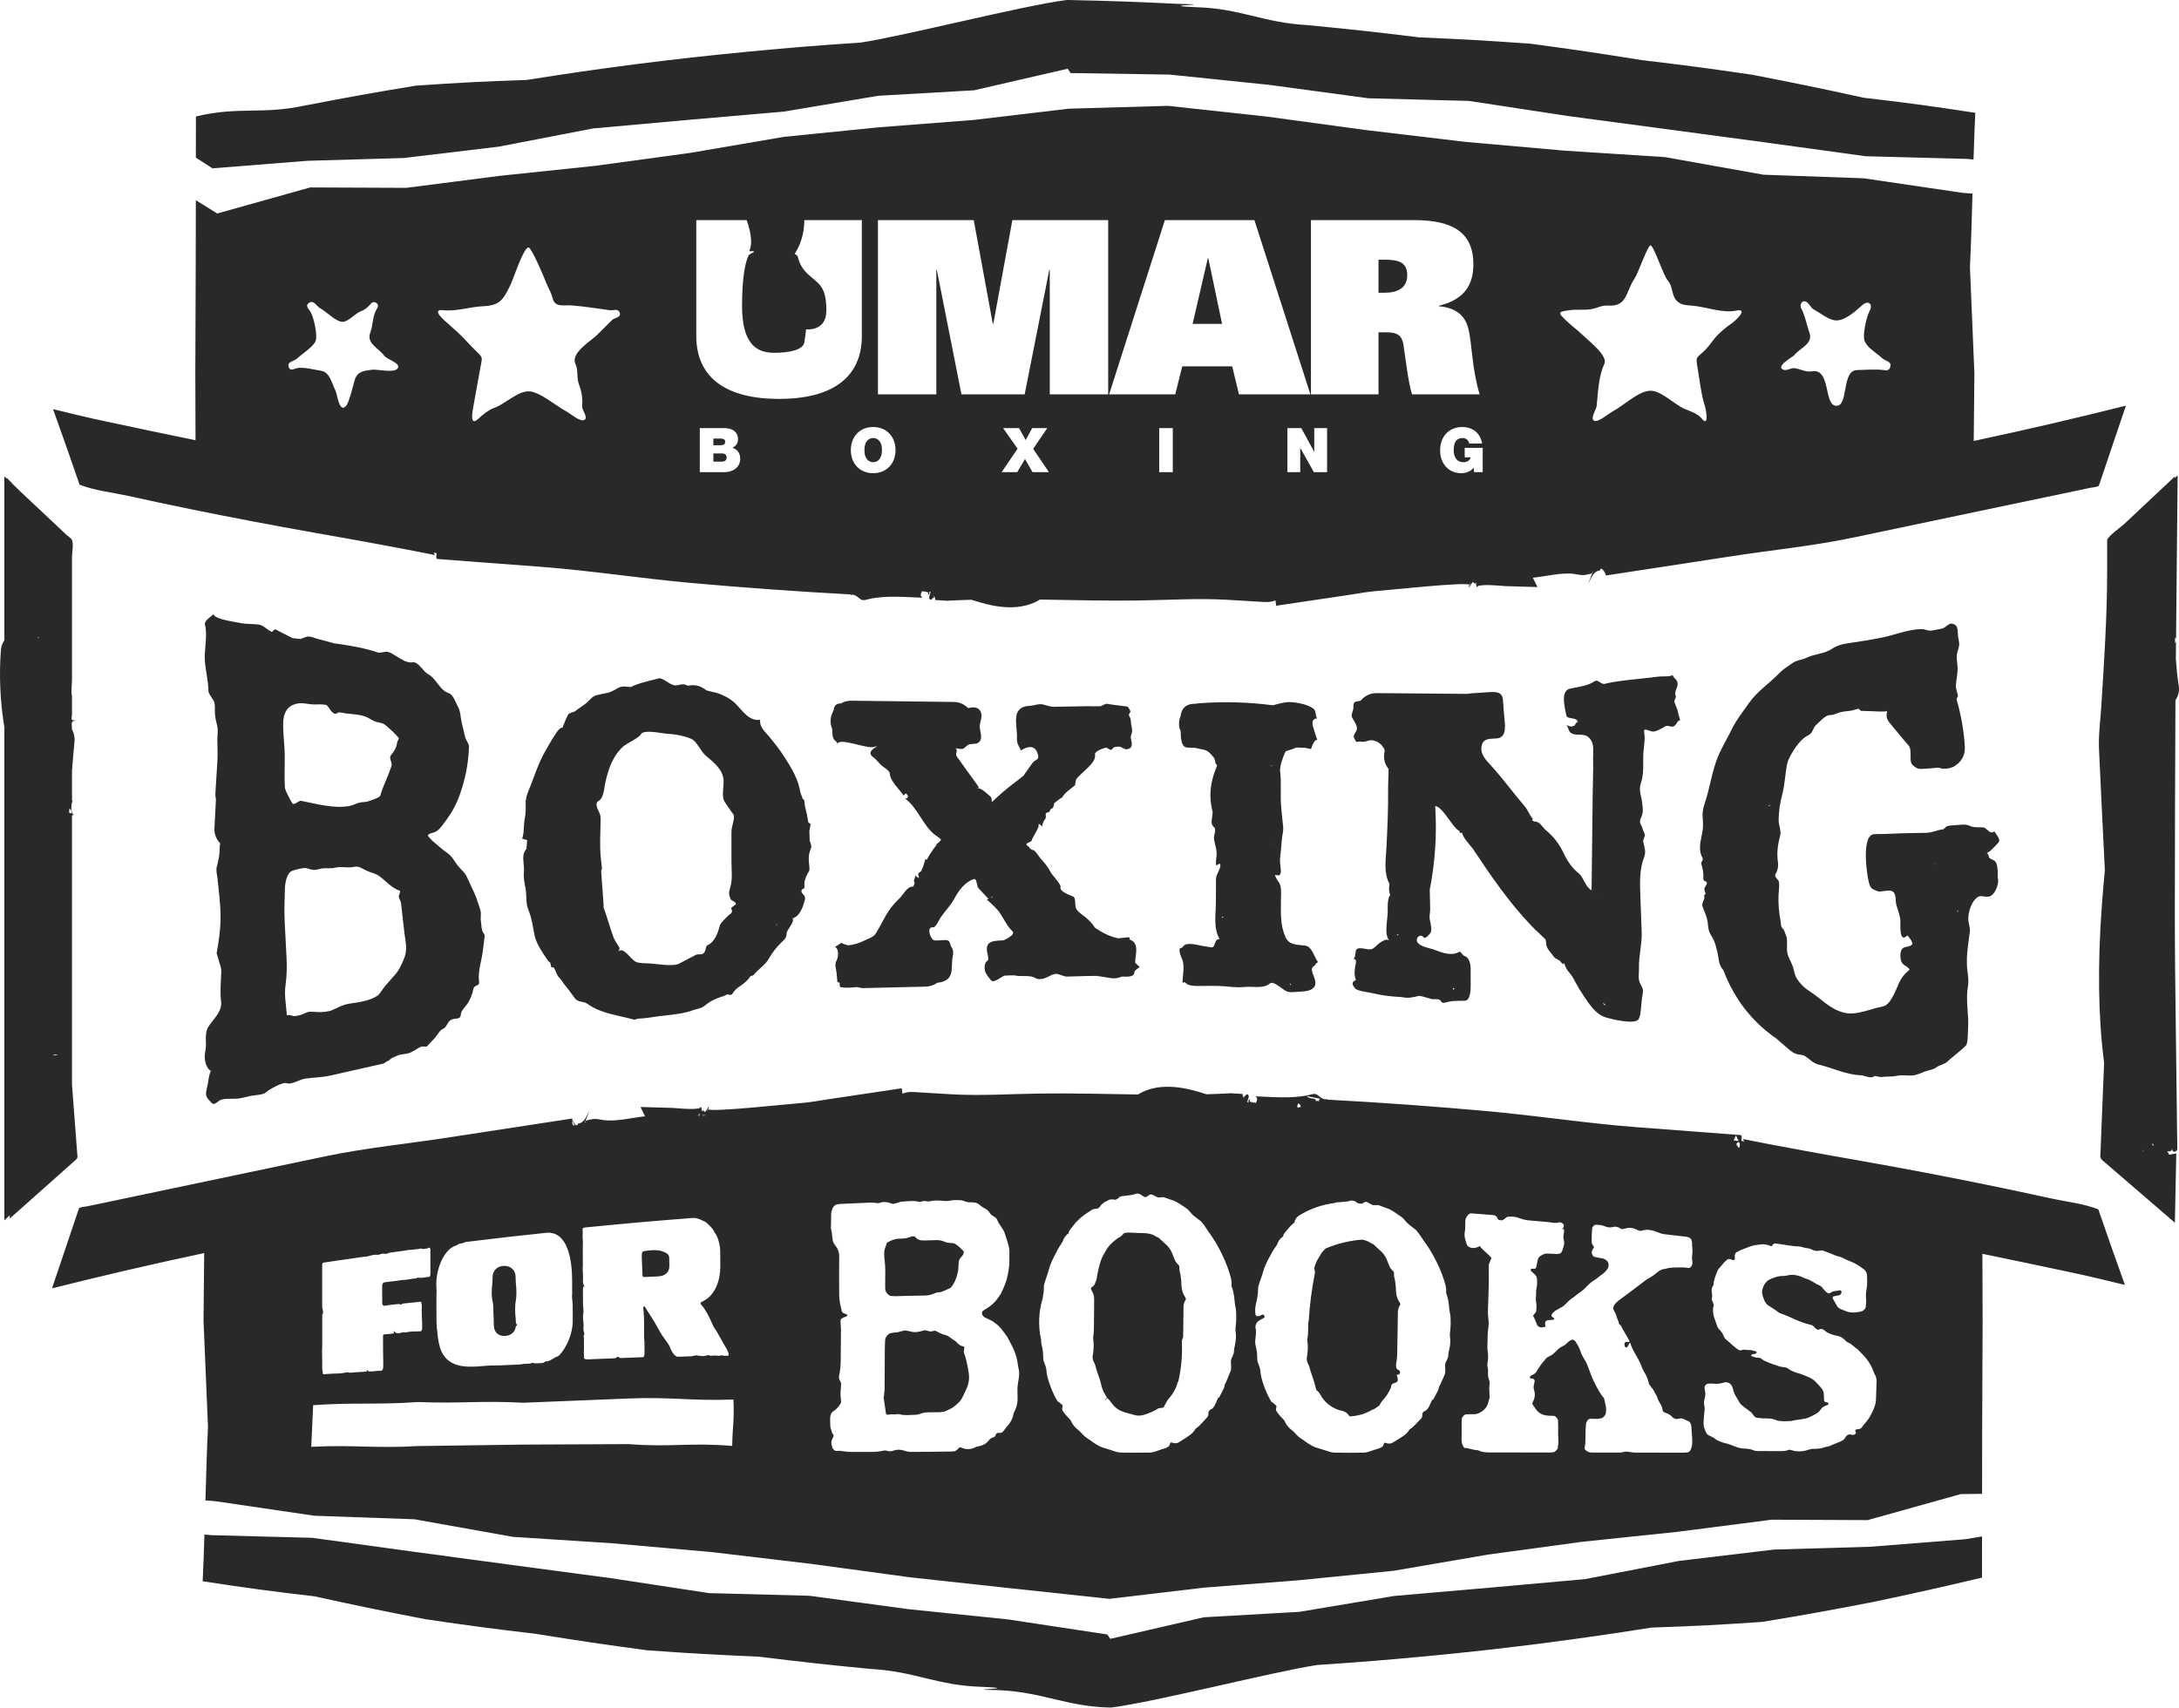 <?xml version="1.0" encoding="UTF-8"?>
<svg id="a" data-name="Layer 1" xmlns="http://www.w3.org/2000/svg" width="200" height="156.76" viewBox="0 0 200 156.76">
  <path d="M28.267,14.761l8.799-.255,8.719-1.043,8.644-1.67,8.762-.789,8.75-.758,8.675-1.453,8.793-.503,8.594-1.981.255.397,9.11.143,9.135.944,9.104,1.23,9.215.242,9.091,1.385,9.104,1.217,9.11,1.223,9.116,1.254,9.215.242.683.056c.05-1.565.099-3.049.161-4.285-4.092-.627-6.148-.907-10.259-1.385-4.067-.894-6.11-1.31-10.19-2.105-4.061-.596-6.092-.863-10.165-1.348-4.074-.652-6.11-.956-10.19-1.503-4.086-.292-6.135-.41-10.228-.584-4.098-.503-6.148-.727-10.246-1.124-4.105-.217-6.154-1.54-10.259-1.646-4.105-.18,2.54-.236-1.565-.304-4.105-.199-6.16-.273-10.271-.36-4.098.522-14.841,3.291-18.934,3.912-4.098.273-6.148.441-10.246.826-4.092.404-6.142.627-10.228,1.136-4.086.534-6.123.832-10.203,1.472-4.074.137-6.104.242-10.165.522-4.086.677-6.129,1.043-10.203,1.832-3.993.845-5.986.05-9.967.994,0,1.093,0,2.391-.006,3.776l1.521.987,8.768-.695Z" fill="#292929" stroke-width="0"/>
  <path d="M44.483,85.939c.016-.126-.078-.225-.139-.333-.182-.324-.136-.604-.195-.972-.084-.519.077-.731-.105-1.24-.166-.464-.297-.962-.505-1.409-.226-.487-.451-.974-.677-1.461-.227-.489-.536-.652-.877-1.1-.261-.343-.504-.816-.857-1.061-.437-.303-.82-.634-1.219-.986-.111-.098-.165-.158-.232-.185-.054-.067-.106-.135-.171-.196-.094-.089-.174-.194-.246-.306.145-.239.534-.184.868-.423.349-.25.801-.945,1.045-1.291.577-.818.946-1.7,1.24-2.658.379-1.238.588-2.466.634-3.752.011-.317-.283-.583-.359-.92-.121-.528-.265-1.057-.363-1.59-.075-.408-.07-.771-.273-1.133-.201-.359-.444-1.153-.853-1.284-.867-.278-1.114-1.318-1.906-1.748-.448-.243-.905-1.153-1.387-1.089-.592.078-.971-.247-1.453-.51-.355-.194-.72-.531-1.128-.449-.216.043-.401.068-.575.079-1.261-.431-2.543-.643-3.851-.83-.085-.012-.172-.022-.257-.034-.007-.003-.01-.008-.017-.01-.508-.137-1.016-.273-1.525-.41-.307-.082-.688-.281-.997-.173-.207.072-.372.152-.533.201-.239-.028-.478-.057-.718-.083-.52-.266-1.04-.532-1.564-.799-.116-.059-.248.225-.361.223-.18-.094-.321-.191-.486-.315-.402-.302-.502-.348-.995-.385-.44-.032-.902-.027-1.338-.098-.5-.124-2.408-.332-2.504-.826-.245.233-.883.612-.793.96.267,1.038-.09,2.293-.005,3.375.071.907.319,1.831.328,2.739.002.229.377.679.479.88.151.299.104.617.106.943.003.489.095.878.218,1.356.098.382.01.904.01,1.295.001.626.047,1.267.008,1.892-.063,1.022-.126,2.043-.189,3.065-.009.147.018.31.054.476l-.139,2.673c-.028.54.183,1.036.537,1.397-.029.076-.049.164-.049.286,0,.697-.087,1.173-.273,1.849-.089.324.035.748.068,1.075.118,1.176.279,2.348.279,3.53,0,1.158-.155,2.194-.357,3.328-.006.034.148.494.153.517.083.43.289.733.272,1.19-.034.918-.129,1.83-.018,2.748.105.871-.655,1.556-1.109,2.207-.505.725-.156,1.581-.343,2.365-.148.622.025,1.509.529,1.8-.174.188-.254.931-.302,1.207-.096.553-.326.966.054,1.392.498.557.429.53,1.041.094.294-.21,1.232-.129,1.59-.158.412-.034.836-.17,1.24-.254.34-.071,1.169-.081,1.423-.332.25-.248,1.547-.968,1.871-.84.455.181,1.222-.348,1.734-.419.768-.106,1.529-.104,2.285-.275,1.273-.288,2.546-.576,3.82-.863.355-.08.71-.16,1.065-.241.123-.028.29-.223.486-.264.267-.287.378-.272.694-.421.349-.165.505-.156.887-.21.549-.078.895-.433,1.377-.646.157-.069.5.042.583-.064.243-.309.546-.547.784-.855.219-.283.369-.625.73-.76.305-.21.291-.484.548-.708.441-.384.975.049,1.027-.626.025-.327.468-.72.639-1.005.237-.395.42-.829.501-1.284.043-.245.264-.296.463-.409.117-.067.038-.46.036-.582-.018-.886.261-1.628.367-2.48l.174-1.39ZM27.378,64.575c.492-.076.976.103,1.468.096.388-.006.671-.021,1.053.037.259.04.439.725.853.825.058.014.243-.096.298-.118.137-.054.503.057.653.076.591.076,1.248.08,1.811.285.389.142.707.426,1.115.517.296.066.543.093.777.301.445.39.882.741,1.231,1.223-.051-.071-.211.403-.212.46-.005.259-.274.75-.452.935-.408.425.106.703-.062,1.175-.164.463-.335.911-.531,1.361-.188.432-.347.829-.471,1.282-.058.21-.919.468-1.124.537-.26.088-.508.052-.768.111-.339.078-.637.262-.986.322-1.423.246-2.984-.205-4.376-.477-.291-.057-.685.558-.885.134-.194-.41-.506-.874-.62-1.317-.069-1.005-.003-2.025-.017-3.033-.013-.929-.145-1.851-.146-2.781-.002-1.026.326-1.788,1.393-1.953ZM37.085,88.006c-.266.629-.439,1.043-.887,1.546-.268.301-.534.605-.8.907-.242.274-.443.659-.694.91-.817.553-1.717.622-2.671.775-.632.101-1.138.439-1.713.657-.578.13-.997.132-1.584.085-.54-.044-.563.082-1.052.261-.178.054-.617.172-.792.121-.199-.058-.358-.118-.566-.063-.054-.867-.247-1.828-.128-2.689.129-.931.147-1.702.099-2.64-.055-1.075-.11-2.149-.165-3.224-.051-1.007-.016-2.04.018-3.047.015-.463.134-1.458.686-1.668.267-.102,1.029-.298,1.294-.235.214.051.458.152.677.162.223.01.495-.09.713-.129.412-.075.797.036,1.22-.073.57-.148,1.155.044,1.683-.067.556-.117.695.095,1.203.33.421.194.841.245,1.217.528.626.472,1.119,1.081,1.867,1.33.064.136-.121.396-.109.547.014.176.185.369.208.567.105.933.198,1.868.317,2.799.106.833.294,1.513-.042,2.31Z" fill="#292929" stroke-width="0"/>
  <path d="M120.988,88.35c-.361-.49-.567-1.459-1.177-1.539-.723-.095-1.478-.018-1.816-.772-.52-1.159-.425-2.251-.422-3.507.001-.441.083-1.15-.19-1.535-.193-.271-.258-.353-.374-.686-.023.029.321.04.349.052.289-.057.197-.579.173-.769-.037-.292-.065-.548-.037-.837.052-.525.12-1.052.151-1.579.029-.513.176-.841.128-1.294-.067-.621-.137-1.241-.186-1.863-.086-1.087.04-2.173-.094-3.259-.043-.344.248-1.304.522-1.797.339-.093.672-.205.995-.342.309.008.614.031.751.026.138-.006.566.189.602.045.067-.269.273-.777.543-.791-.157-.353-.253-.792-.375-1.149-.115-.337-.135-.788.363-.807-.199-.272-.059-.688-.364-.905-.531-.378-1.436-.554-2.083-.587-.542-.027-1.077.152-1.614.293-2.288-.301-4.603-.362-6.906-.175-.062.005-.119.022-.178.033-.509-.003-.982.109-1.24.607-.078.15-.119.323-.142.503-.111.266-.17.558-.145.865.017.208.074.401.152.583,0,.419.021,1.192.375,1.399.227.133.787.035,1.072.121.419.127.882.093,1.204.433.27.286.53.497.53.925.051.076.105.158.157.241-.354.833-.639,1.79-.615,2.832.012.514.098.986.205,1.428-.009.101-.012.203-.022.305-.053.515-.209.789.186,1.129.184.158-.071.762-.043.997.055.455.22.836.244,1.313.024.467-.132.689-.03,1.177.083-.081.223-.107.304-.191.273.282-.328.943-.33,1.388-.004.73-.007,1.46-.011,2.189-.006,1.152-.248,2.35.343,3.362-.559-.04-.314.828-.798.752-.487-.077-.94-.146-1.421-.254-.281-.063-.578-.07-.861-.019-.209.037-.306.324-.456.334-.391.025.125,1.084.157,1.212.158.635-.018,1.342-.03,1.992.294-.134.263.02.447.126.332.192.93.159,1.286.157.574-.003,1.092-.017,1.659.003.731.025,1.53.179,2.248.095.78-.092,1.778.204,2.385-.328.282-.247,1.013.407,1.323.607.428.274.709.191,1.226.161.43-.025,1.018-.025,1.366-.289.796-.602-.526-1.69.12-2.07.032-.019.021-.012,0,0,.226-.133.109-.296.396-.344ZM112.187,84.132c.037.026.075.051.112.077-.11.073-.147.048-.112-.077ZM116.652,77.524c0-.03,0-.06-.001-.09.007.004.017.006.023.011,0,.031-.011.055-.022.079ZM116.639,70.301c.037-.013.075-.026.112-.039-.012.088-.049.101-.112.039ZM118.462,90.436c-.104-.026-.104-.076,0-.151,0,.05,0,.101,0,.151Z" fill="#292929" stroke-width="0"/>
  <path d="M74.312,77.162c.001-.282-.009-.563-.029-.844.032-.206.075-.411.116-.624.014-.07-.101-.127-.204-.183-.073-.503-.176-.998-.309-1.483-.022-.183-.044-.366-.066-.548-.007-.061-.078-.096-.142-.138-.065-.193-.132-.385-.205-.573-.035-.157-.07-.314-.105-.472-.228-1.02-.894-2.068-1.459-2.939-.364-.562-.805-1.118-1.23-1.64-.45-.553-.964-.912-.914-1.635-1.003.14-1.59-.81-2.235-1.468-.49-.5-1.343-.937-2.03-1.072-.207-.041-.431-.103-.656-.16-.057-.042-.116-.085-.173-.127-.456-.333-1.012-.421-1.522-.302-.197-.094-.391-.164-.619-.119-.457.091-.557.161-.98-.051-.207-.104-.835-.566-1.048-.511-.776.196-1.557.358-2.301.655-.203.081-.224.179-.493.135-.363-.06-.684-.078-1.013.116-.219.129-.683.386-.948.435-.341.062-.67.123-1.01.21-.349.089-.656.489-.924.72-.317.274-.705.477-1.029.753-.164.097-.475.126-.601.264-.127.138-.561,1.22-.539,1.242-.225-.019-.41.224-.54.412-.381.55-.742,1.187-1.074,1.773-.579,1.023-.917,2.078-1.338,3.161-.206.53-.459,1.02-.442,1.6.014.502.012.928-.089,1.426-.117.577-.027,1.271-.236,1.809.116.058.323.084.457.14-.02.27-.048.539-.062.809-.124.148-.224.315-.265.535-.091.489.087,1.084.034,1.6-.057.565.058.974.156,1.521.089.503.031,1.019.131,1.519.07.354.245.698.34,1.05.153.563.241,1.158.355,1.734.147.74.793,1.676,1.222,2.29.153.219.215.075.257.368.072.5.141.104.291.306.211.283.193.592.497.901.214.217.333.468.53.701.315.372.592.773.88,1.167.317.433.766.24,1.189.544,1.242.891,2.768,1.019,4.191,1.421.186.053.283-.056.469-.078.612-.008,1.237-.135,1.843-.214.975-.127,1.995-.184,2.937-.474.498-.212.937-.187,1.357-.536.497-.413.879-.556,1.467-.781.213-.02.35-.153.545-.209.107-.031.274.074.373.028.095-.043.216-.265.28-.344.199-.244.423-.372.682-.56.294-.214.586-.458.779-.771.079-.128.203-.002.337-.172.39-.498,1.051-.891,1.352-1.438.334-.605.693-1.043,1.202-1.548.284-.282.441-.382.447-.79.005-.353.897-1.205.49-1.424.033.013.092.007.125.05.07-.061.07-.089,0-.084.429,0,.832-.825.933-1.198.134-.493.289-.642-.076-1.005-.153-.153-.148-.383.041-.435.188-.052.115-.291.121-.47.012-.399.213-.817.42-1.154.117-.19-.018-.749-.019-.989-.002-.519.024-.693.223-1.185.056-.138-.057-.423-.147-.648ZM50.099,86.498s.126.046,0,0h0ZM67.103,83.355c.169.421.088.415-.25.692-.202.224-.708.634-.786.932-.176.67-.458,1.504-1.149,1.806-.119.052-.158.459-.237.594-.228.389-.53.132-.83.289-.502.263-1.004.526-1.506.789-.591.31-1.977.036-2.652-.008-.407-.027-.938.009-1.329-.143-.506-.262-1.138-1.443-1.616-.95.169-.309.154-.283-.044-.602-.165-.265-.329-.51-.434-.807-.156-.442-.299-.896-.438-1.344-.139-.448-.282-.888-.44-1.323.003-.073.014-.145.008-.22l-.224-3.113c.038-.074.078-.158.072-.224-.036-.348-.072-.697-.108-1.045-.121-1.171-.011-2.413-.012-3.59,0-.508-.466-.914-.359-1.361.044-.183.274-.228.383-.385.19-.273.259-.625.311-.945.223-1.383.655-2.867,1.715-3.851.356-.307,1.555-.835,1.675-1.186.365-.394,1.845-.032,2.352-.003.784.046,1.49.169,2.213.459.557.223.868,1.141,1.364,1.559.706.595,1.563,1.256,1.63,2.23.042.606-.225,1.557.127,2.044.262.363.499.776.782,1.121.059.072.05.318.037.408-.066.438-.222.771-.222,1.259,0,.893,0,1.786.001,2.678,0,.736.11,1.553-.088,2.268-.141.509-.186.643-.007,1.116.094.249.537.242.503.54.004-.048-.451.32-.444.317ZM71.242,84.933c.009-.026.019-.052.028-.078.029-.005.052-.008.053-.005.011.052-.03.078-.08.083Z" fill="#292929" stroke-width="0"/>
  <path d="M97.919,89.655c.606-.018,1.212-.036,1.818-.054.306-.009.612-.009.917-.01.408.058.817.113,1.222.19.118.022.235.033.35.033.264,0,.517-.062.75-.166.405.03.841.034,1.037-.137.135-.117.066-.321.2-.429.13-.105.26-.211.39-.316-.138-.126-.275-.253-.413-.379.01-.713.41-1.777-.44-2.105-.153-.098.016-.261-.214-.237-.254.027-.507.054-.761.082-.054.006-.107.006-.16.006-.013-.003-.024-.009-.037-.011-.716-.139-1.409-.497-2.079-.957-.227-.371-.546-.692-.878-.97-.274-.23-.742-.483-.872-.844-.111-.31.018-.922-.25-1.043-.362-.162-1.324-.467-1.15-.937-.164-.471-.72-.916-.977-1.41-.235-.452-.546-.8-.883-1.175-.138-.153-.47-.73-.674-.751-.254-.026-.312-.264-.494-.382-.379-.245.327-.35.355-.454.105-.394.829-1.34.627-1.544.122-.028.263.114.331.222.072-.24.107-.46.272-.649.241-.275-.122-.587.261-.646.292-.045.133-.292.375-.35.138-.033.191-.289.218-.496l.533-.418c.091-.037.174-.084.221-.153.038-.056.073-.105.107-.151.004-.005.008-.011.012-.016.109-.144.214-.252.377-.381.206-.164.412-.327.618-.491.117-.093.055-.432.156-.578.451-.652,1.866-1.495,1.721-2.27-.059-.313.75-.584.972-.633.167-.037.333.196.497.199.047,0,.199-.178.233-.209.091-.081.417-.096.547-.095.211.029.441.277.668.246.705-.097.406-.677.361-1.113.017-.196.143-.406.134-.602-.016-.312-.12-.561-.12-.894,0-.392-.343-.471-.073-.759.113-.12-.135-.409-.206-.542-.011-.021-1.607-.192-1.884-.261-.154-.039-.455.158-.598.216-.004.001-.008,0-.012.002l-.822.01c-.083-.008-.165-.015-.245-.013-.536.017-1.065.018-1.607.027-.548.009-1.096.018-1.645.028-.431.007-.834-.25-1.238-.238-.325.009-.661.147-1.013.159-.711.024-1.136.383-1.187,1.095-.047.648.109,1.286.075,1.92-.023.429.193.698.369,1.074.535-.354,1.218-.541,1.498.194.283.741-.15.559-.457.974-.265.357-.528.761-.807,1.148l-.646.506c-.796.593-1.553,1.24-2.271,1.927-.001-.204.003-.423-.114-.513-.291-.223-.958-.967-1.331-.74.075-.013.182-.098.268-.122-.582-.829-1.198-1.634-1.773-2.468-.182-.264-.396-.407-.293-.713.056-.166.069-.265-.088-.393.172.012.611.13.745.022.137-.111.274-.222.411-.332.173-.139.667-.034.908-.18.535-.324.163-1.055.162-1.513,0-.455.35-.957.033-1.452-.235-.366-.677-.331-1.099-.237-.334-.339-.792-.554-1.299-.56l-9.437-.116c-.339-.003-.657.093-.936.253-.528-.015-.628.299-.692.687-.155.266-.254.57-.258.9-.003.258.047.505.139.729.006.049.014.103.017.146.018.324-.016.696.244.938.143.133.244.145.202.386.122-.831,3.005.605,3.552.135.026.015.052.03.078.045-.415.214-.839.587-.341.95.298.217.492.493.756.749.186.18.78.494.789.761.022.678.889,1.486,1.285,2.037.034-.081.129-.136.166-.216.254.172.337.457-.04.481,1.149.858,1.636,2.477,2.719,3.326.056.049.454.279.58.461-.09.093-.175.188-.258.285-.119.062-.167.127-.209.25-.354.447-.635.903-.855,1.303-.059-.042-.101-.076-.109-.082-.073.251-.158.499-.237.747-.013.027-.029.059-.041.084-.044.089-.073.182-.102.274-.045.051-.108.089-.231.175-.119.083-.007.33.017.462-.13.003-.266-.141-.334-.253.031.264-.246.445-.075.678.028.039-.104.386-.149.381-.534-.054-.892.746-1.247,1.082-.676.641-1.053,1.195-1.495,2.02-.225.419-.449.833-.694,1.24-.172.288-.853.51-1.126.654-.35.184-.982.36-1.365.389-.082.006-.696-.195-.625-.241-.2.13-.4.26-.599.39.38.18.308.959.131,1.263-.189.324-.05.691-.002,1.056.037.283.054.569.081.852.009.101.195.064.225.137-.057.139.011.303.063.377.503.118,1.022.029,1.536-.001.176.055.359.093.553.093.015,0,.03,0,.045,0l5.694-.134c.389-.009.747-.138,1.041-.349.398-.041.793-.155,1.032-.412.437-.47.28-1.224.37-1.822.077-.514.152-.676-.117-1.107-.13-.208-.053-.51-.397-.576-.243-.047-1.115.103-1.236-.019-.312-.21-.631-1.242-.014-1.158.219.03.553-.699.666-.871.4-.607.952-1.14,1.286-1.777.382-.728.97-1.521,1.794-1.787.261-.084.271.696.41.843.311.331.623.661.934.992-.058.013-.117.027-.175.04.44.407.9.782,1.237,1.282.343.508.663,1.222,1.119,1.631.316.284-.542.74-.835.838-.59.053-1.531-.04-1.513.815.006.313.141.601.141.916-.062.208-.211.196-.265.346-.252.694.11,1.108.512,1.596.269.327,1.02-.435,1.311-.434.274.001.571-.036.839-.02.58.154,1.379-.066,1.875.227.575.339,1.229-.122,1.71-.35-.011.075-.021.15-.032.225.022-.565.911.023,1.254.013ZM90.941,82.43c.049-.044.097-.088.146-.132.045.095-.097.123-.146.132Z" fill="#292929" stroke-width="0"/>
  <path d="M151.761,67.161c.31-.025.821-.317,1.103-.485.242-.145.541.156.81-.027.26-.177.228-.46.538-.528-.058-.201-.115-.403-.173-.604-.02-.258-.12-.447-.202-.681-.043-.125-.161-.336-.153-.469.009-.148.191-.358.12-.507-.183-.382.255-.759.167-1.184-.071-.342-.368-.426-.449-.699-.323.173-.872.09-1.252.135-.544.064-1.088.127-1.633.187-1.143.127-2.271.211-3.386.488-.155.038-.442-.192-.577-.261-.215-.111-.375.064-.582.174-.548.292-1.375.378-2.004.526-.912.215-.427,1.863-.318,2.465.068.377,1.058.104,1.057.65,0-.257-.369.315-.268.253-.401.134-.362.153-.754-.032.108.196.195.575.349.7.458.372,1.2-.039,1.705.471.518.523.347,1.208.364,1.909.026,1.042-.024,2.092-.036,3.135-.034,2.986-.069,5.971-.103,8.957-.598-.327-.716-1.197-1.204-1.582-.549-.433-1.003-1.074-1.301-1.707-.449-.952-.908-1.569-1.712-2.252-.241-.205-.397-.509-.668-.681-.182-.116-.35-.059-.518-.158-.105-.062.045-.135-.012-.202-.309-.374-.415-.774-.742-1.155-1.059-1.236-1.98-2.519-3.082-3.725-.484-.53-1.017-1.061-.849-1.826.157-.711.814-.605,1.408-.659.99-.09.705-1.445.659-2.041-.039-.507-.079-1.014-.118-1.521-.058-.751-.72-.723-1.338-.68-.527.037-1.054.072-1.58.106-.123.008-.259.027-.398.048l-8.288-.069h-.016c-.583,0-1.099.274-1.44.695-.131.028-.261.059-.393.078-.345.049-.24.425-.277.669-.042.276-.235.565-.104.814.144.275.436.653.439.968-.002.262-.229.438-.283.689-.054.248.165.387.224.59.199-.114.417-.026.634-.032.291-.007.564-.196.859-.139.483.092.801.335,1.045.754.024.041.038.085.059.126.002.074-.002.148-.016.218-.099.489.002.996.281,1.409.028.042.064.076.096.115.009.616-.046,1.246-.041,1.835.018,1.823-.062,3.617-.156,5.437-.056,1.089-.268,2.304.287,3.29-.003.017-.006.034-.009.052-.07.34-.036.676.07.982-.053.055-.099.116-.122.192-.112.362-.118.831-.104,1.214.027.759-.418,2.32.218,2.817-.341-.431-1.135.274-1.414.558-.349.355-.774.119-1.249.089-.784-.049-.316.584-.704.985.448-.011.12.605.136.941-.045.256-.041.524.029.791.018.07.045.134.071.199-.321.134-.476.348-.056.79.227.239,1.211.332,1.534.41.953.228,1.753.322,2.724.368.543.127,1.043.039,1.566-.116.374.035.697.176,1.037.264.342.134.822-.091,1,.238.145.268.41.094.688.038.477-.097,1.015-.074,1.507-.091.519-.019.529-1.087.526-1.491-.004-.504.001-.95-.005-1.471-.005-.399-.117-1.011-.571-1.145-.155-.046-.349-.442-.446-.388-.758.423-1.566.1-2.351-.197-.377-.142-1.845-.354-1.53-1.06.094-.211.393-.322.6-.055.137.177.579-.331.645-.483.161-.371-.147-1.068-.115-1.485.019-.249.064-.51.055-.759-.021-.554-.03-1.106-.039-1.659.499-2.53.666-5.095.499-7.677.752.032,1.911,2.579,2.329,2.232-.045.023-.09.045-.135.068.107.195.197.234.272.13l.02.03c-.013.339.678,1.086.946,1.422,1.638,2.462,3.346,4.985,5.488,7.203.052.054.108.102.161.155.057.086.121.148.209.201.277.276.558.548.843.812.041.189.06.384.078.529.04.332.49.773.677,1.05.105.155.305.222.466.312.133.075.201.228.327.32.213.156.077-.116.176-.079-.08-.03.188.542.197.557.179.299.442.54.612.843.234.417.446.859.715,1.255.581.856,1.224,2.046,2.284,2.364.529.159,2.716.705,3.019.144.232-.43.221-1.508.314-2.022.104-.575.131-.666-.152-1.174-.276-.496-.121-.931-.141-1.457-.041-1.088.29-2.194.25-3.292-.042-1.137-.084-2.275-.126-3.412-.043-1.154-.081-2.392.342-3.486.198-.512.053-.845-.069-1.386-.042-.188.056-.35.119-.53.081-.234-.132-.486-.193-.73-.074-.296-.28-.451-.214-.772.01-.095.136-.304.164-.406.129-.475.076-.593.037-1.048-.067-.766-.375-1.219-.123-1.983.252-.766.202-1.574.202-2.368,0-.733.224-1.554.085-2.265-.098-.503.551-.031.851-.055ZM128.329,85.891c-.037-.029-.075-.057-.112-.085.112-.071.15-.043.112.085ZM133.403,90.876c-.013-.055-.025-.111-.038-.166.148-.021.161.034.038.166ZM146.568,81.996c-.019-.019-.032-.032-.03-.031.01.003.02.006.031.009,0,.007,0,.015,0,.022ZM147.091,92.061c.026.015.284.156.26.196-.058.099-.255-.182-.26-.196Z" fill="#292929" stroke-width="0"/>
  <path d="M182.642,78.15c.279-.266.517-.493.775-.787.266-.303-.185-.73-.371-1.048-.377.379-.693-.348-1.03-.359-.457-.015-.893.038-1.301-.173-.328-.169-1.032-.022-1.4-.021-.181,0-.339.031-.52.065-.245.047-.23.194-.433.304-.556.064-1.015.314-1.588.325-.555.011-1.109.021-1.664.03-1.012.016-2.04.095-3.046.089-1.251-.007-.727,3.694-.529,4.429.143.531.235.591.764.8.405.16,1.258-.289,1.552.167.207.322.104.728.207,1.1.136.491.372,1.029.372,1.543,0,.325-.104,2.018.621,1.268.096.013.581.666.455.809-.329.375-.853.046-1.03.662-.073.255-.064.523,0,.783.139.563.561.473.801.88-.536.441-.838.841-1.099,1.516-.248.548-.7,1.741-1.352,1.86-1.148.209-2.433.872-3.595.569-1.321-.344-2.058-1.28-3.156-1.975-.483-.306-.896-.728-1.186-1.212-.178-.297-.219-.724-.335-1.052-.161-.456-.443-.849-.513-1.309-.064-.422.033-.874-.045-1.293-.043-.231-.159-.467-.235-.689-.028-.081-.106-.153-.158-.217-.176-.215-.111-.325-.162-.596-.154-.817-.235-1.635-.197-2.464.012-.261.134-1.129-.018-1.329-.109-.143-.293-.296-.299-.484.231-.417.323-.772.256-1.25-.119-.846.008-1.618.221-2.429.101-.382-.159-.963-.152-1.378.015-.851.125-1.569.341-2.383.239-.899.258-1.911.455-2.832.09-.419.552-1.169.811-1.53.234-.326.595-.751.947-.947.306-.171.425-.211.569-.52.102-.218.156-.386.337-.537.323-.27.784-.865,1.218-.883.293-.012.462-.072.737-.183.42-.168.763-.153,1.211-.224.239-.038.455-.138.69-.182.094.006.162.193.265.197.31.01.621.021.931.031.292.01,1.399.078,1.454-.024-.175.732.073.9.565,1.503.456.56.911,1.117,1.388,1.66.394.448-.006,1.46.375,1.796.458.404.546.383,1.166.346.401-.024.8-.062,1.2-.101.182.06.373.099.574.099.036,0,.073,0,.11-.003.253-.015.491-.08.705-.185.018.011.039.02.054.035,0-.024.008-.049.011-.073.618-.333,1.024-.999.981-1.746-.087-1.483-.341-2.945-.754-4.366,0-.053.006-.103.027-.148.03-.061.106-.162.089-.236-.062-.272-.163-.559-.191-.836.017-.574.182-1.15.162-1.721-.013-.361-.094-.711-.078-1.073.015-.348.203-.708.225-1.017.017-.234-.07-.516-.101-.747-.063-.465.05-1.027-.425-1.156-.39-.221-.696.347-1.077.418-.297.056-.593.111-.89.167-.356.067-.636-.135-.982-.131-1.137.015-2.42.526-3.538.762-1.15.243-2.316.403-3.477.586-.363.057-.848.23-1.141.433-.737.513-1.597.471-2.376.85-.402.196-.915.214-1.272.474-.403.293-.866.558-1.212.918-.94.978-2.076,1.694-2.857,2.835-.521.76-1.095,1.459-1.495,2.277-.362.741-.781,1.453-1.132,2.192-.587,1.24-.806,2.633-1.162,3.949-.184.683-.459,1.22-.415,1.932.024.381.064.751.02,1.131-.095.823-.451,1.624-.131,2.454.123.318.202.248.063.51-.082.154-.099.152-.054.311.101.352.161.624.175.987.005.127-.02.312.017.436.035.116.285.098.304.254.028.228-.281.377-.227.655.051.26.219.311-.047.505.191.256-.245.671-.136.992.151.445.421.954.473,1.42.06.533.066.873.36,1.315.154.232.267.511.361.8.056.245.125.482.191.721.045.223.082.444.111.651.064.46.173.645.412.948.384.99.849,1.923,1.411,2.772.95,1.436,2.159,2.637,3.515,3.557.238.212.475.427.719.63.34.282.65.613,1.076.757.214.072.533.043.739.163.504.293.738.674,1.337.816,1.299.308,2.517.931,3.844.968.344.01.925.374,1.243.064.015-.015.548.112.593.105.475-.08.954-.016,1.426-.112.538-.11.929-.003,1.468-.041.404-.029.786-.231,1.16-.369.339-.125.734-.149,1.028-.375.286-.22.714-.258.975-.496.564-.515,1.179-.954,1.731-1.489.168-.163.185-.905.191-1.185.009-.406.045-.821.027-1.227-.044-1.022-.202-2.041-.019-3.058.084-.466.011-.935-.051-1.408-.099-.751-.05-1.53.049-2.28.058-.439.116-.877.174-1.316.043-.326-.098-.676-.136-1.007-.076-.657.281-1.893.949-2.209.374-.145.775.168,1.16-.097.429-.294.747-1.212.582-1.641,0-.44.036-.899-.125-1.319-.133-.347-.448-.299-.686-.533.097.095-.134-.528-.182-.348-.032-.101.209-.167.272-.227ZM176.558,69.673c-.081-.094-.055-.064,0,0h0ZM162.291,74.007c.007-.019.013-.039.019-.058.107-.026.209-.048.248-.06-.08.056-.172.091-.267.118ZM177.628,79.36c.01-.033.069-.017.097-.025-.027.007-.047.04-.097.025ZM179.702,83.671c-.027.03-.053.061-.08.091.018-.072.059-.15.093-.216.005.033.011.065.016.098.026-.021.051-.042.077-.062,0,.004-.104.086-.106.09Z" fill="#292929" stroke-width="0"/>
  <path d="M7.089,105.905c-.059-.782-.119-1.564-.179-2.345-.1-1.319-.201-2.639-.301-3.958,0-8.15,0-16.299,0-24.448,0-.203-.072-.363.21-.34-.359-.068-.329-1.13-.103-1.357-.036.027-.071.054-.107.08v-2.799c.073-.893.141-1.786.23-2.675.039-.395-.05-.771-.23-1.093v-.007c0-.55-.181-.788.412-.817-.646-.009-.412-.1-.412-.644,0-.55.005-1.101,0-1.652-.108-.085,0-1.271,0-1.455,0-2.537,0-5.074,0-7.611v-3.655c0-.396.158-1.178,0-1.552-.067-.159-.37-.348-.493-.463-.439-.412-.877-.825-1.316-1.237-.96-.902-1.92-1.804-2.879-2.706-.454-.426-.881-.857-1.306-1.313,0,.029.001.058.002.087-.056-.079-.154-.129-.217-.204,0,5.012,0,10.024,0,15.036-.174.259-.291.56-.317.893-.178,2.371-.069,4.748.317,7.089,0,5.772,0,11.544,0,17.316,0,9.042,0,18.084,0,27.126v.83c.165-.155.329-.309.494-.464-.019.096.019.202.002.298,2.02-1.797,4.04-3.594,6.06-5.391.217-.193.156-.264.133-.569ZM3.428,58.557c.127-.05.216-.017.228-.015-.089.023-.119.05-.228.015ZM5.067,96.892c-.083-.033-.129.019-.165-.1.145.046.291.053.439.023-.083.054-.174.079-.274.077ZM6.343,74.597c.007-.118.014-.236.021-.354.121.037.223.163.208.456-.069-.053-.148-.087-.229-.101Z" fill="#292929" stroke-width="0"/>
  <path d="M199.807,102.432c-.034-2.714-.068-5.428-.102-8.142-.044-3.495-.088-6.989-.088-10.485,0-6.494.03-12.988.057-19.482v-.036c.256-.377.38-.846.303-1.332-.127-.813-.207-1.632-.266-2.453.005-.525.01-1.049.015-1.574-.029.032-.058.064-.087.097-.003-.166-.001-.332-.002-.499.031.032.061.065.092.097.049-4.996.098-9.992.147-14.988-.073.097-.19.162-.26.26v-.153c-1.558,1.464-3.116,2.928-4.674,4.392-.214.201-1.536,1.144-1.536,1.449v2.831c0,4.174-.278,8.299-.54,12.467-.081,1.289-.269,2.614-.208,3.907.101,2.136.203,4.272.304,6.409.074,1.565.157,3.129.233,4.693-.101,1.068-.196,2.136-.274,3.203-.403,5.517-.341,10.241.204,14.474-.017.418-.033.836-.05,1.255-.093,2.308-.185,4.615-.278,6.923-.018.442-.096.541.228.82.839.723,1.678,1.446,2.517,2.169,1.36,1.172,2.72,2.343,4.08,3.515.043-2.117.085-4.234.128-6.351-.265-.005-.443.112-.676.093-.023-.117-.043-.153-.176-.281.209-.002.422.019.493-.27-.055.465.456.309.452.022-.002-.168-.004-.336-.006-.504-.01-.842-.021-1.684-.032-2.526ZM196.623,105.753c.005-.008.038-.129.141-.163-.047.054-.094.109-.141.163ZM197.615,105.167c-.041-.047-.088-.052-.054-.194.15.163.161.174.054.194Z" fill="#292929" stroke-width="0"/>
  <path d="M171.636,141.998l-8.8.256-8.719,1.042-8.644,1.674-8.76.785-8.748.759-8.679,1.456-8.793.502-8.592,1.981-.256-.401-9.107-1.383-9.135-.94-9.107-1.232-9.214-.244-9.094-1.385-9.104-1.213-9.105-1.224-9.116-1.255-9.217-.24-.682-.06c-.048,1.568-.1,3.049-.162,4.288,4.094.627,6.146.903,10.26,1.384,4.067.891,6.105,1.312,10.187,2.102,4.06.597,6.094.866,10.167,1.348,4.071.654,6.11.955,10.191,1.505,4.088.292,6.134.408,10.229.583,4.094.503,6.144.729,10.244,1.127,4.102.216,6.154,1.539,10.259,1.644,4.102.177-2.54.238,1.563.304,4.107.2,6.161,1.514,10.268,1.601,4.099-.518,14.842-3.289,18.936-3.911,4.101-.276,6.15-.441,10.245-.825,4.095-.402,6.141-.629,10.228-1.138,4.086-.536,6.127-.831,10.204-1.471,4.074-.14,6.108-.243,10.169-.522,4.087-.677,6.127-1.044,10.199-1.833,3.995-.843,5.989-1.29,9.967-2.233.002-1.092.004-2.394.005-3.779l-1.521.254-8.767.695Z" fill="#292929" stroke-width="0"/>
  <path d="M108.483,123.25c-.009-.176.035-.342.113-.487.011-.967.02-1.702.033-2.884.034-.198.069-.343.161-.493.079-.129.08-.166-.029-.33-.21-.318-.31-.687-.321-1.059-.011-.406-.048-.904-.162-1.289-.046-.154-.005-.426-.043-.495-.059-.109-.278-.267-.372-.466-.091-.226-.136-.338-.227-.564-.167-.464-.425-.798-.726-1.033-.232-.214-.349-.321-.581-.535-.105-.034-.213-.085-.292-.136-.333-.217-.8-.284-1.17-.277-.543.011-1.43-.12-1.705.019-.08.041-.209.253-.354.329-.416.216-.868.63-1.136.988-.142.189-.226.398-.333.562-.249.383-.373.85-.496,1.324-.084.323-.142.704-.193.993-.022.122-.089.235-.144.398-.042.126-.108.235-.276.331-.119.067-.119.192-.05.298.121.187.244.464.248.795-.009,1.06-.014,1.59-.023,2.65,0,.298-.028.579-.058.795-.025.177-.002.338.021.53.046.385-.018.817-.051,1.159-.003.027-.034.108-.037.166-.003.089.032.293.057.365.039.11.159.302.19.431.148.605.413,1.182.532,1.722.062.283.154.597.301.828l.241.431c-.096.066-.203.298-.203.298.006.006.216-.262.231-.265.056-.012.364.412.538.63.183.229.451.422.682.53.383.18.863.268,1.306.399.338.1.699.047,1.084-.098.375-.141.762-.297,1.098-.527.181-.026.271-.039.452-.065.114-.211.171-.317.285-.528.087-.165.226-.33.341-.462.231-.264.403-.601.555-.923.062-.131.068-.29.118-.396.013-.028.035-.05.059-.069.274-1.174.389-2.386.331-3.589Z" fill="#292929" stroke-width="0"/>
  <path d="M188.158,109.999c-1.902-.418-3.807-.822-5.714-1.213-3.809-.781-7.629-1.507-11.458-2.181-3.679-.647-7.343-1.31-11.008-2.036.051.08.069.186.128.26-.139-.08-.232-.097-.275-.101,0-.175.114-.513-.1-.529-.277-.021-.554-.042-.831-.063-1.028-.078-2.056-.155-3.083-.233-1.843-.139-3.686-.279-5.53-.418-4.589-.347-9.167-1.062-13.755-1.476-4.911-.443-9.831-.798-14.755-1.062.024-.036.049-.071.073-.107-.299.267-.731-.196-.982-.356-.228-.146-.643.035-.895.081-1.57.289-3.061.146-4.66.086l.003-.02s-.007-.002-.01-.002c-.011.012-.03.02-.069.019,0,.002,0,.003,0,.004.162.094.19.33.079.471-.012.038-.013.076-.036.114-.056.064-.071.035-.067-.032-.003.001-.008,0-.011.002-.001.006-.003.011-.004.017-.001-.005-.002-.01-.003-.016-.033.012-.069.023-.111.023-.069,0-.122-.023-.167-.054-.157.016-.271-.057-.194-.303-.165.158-.154.104-.101.3-.046.007-.092.014-.139.02.024-.212.111-.362.147-.57-.047-.002-.065-.058-.066-.14-.057-.003-.113-.008-.164-.02-.073.121-.158.204-.26.199.008.018.084.18.078.198-.107-.128-.194-.272-.149-.425-.264-.034-.624-.038-.941-.057.012-.001.024-.002.035-.003-.047-.004-.094-.007-.137-.017-.762.045-1.523.076-2.285.099l-.316-.098c-1.12-.348-3.86-1.2-5.972.117-2.968-.045-5.944-.126-8.93-.088-2.776.036-5.561.229-8.333.062-.965-.058-1.931-.116-2.896-.174-.579-.035-.928-.088-1.46.127l-.07-.495c-2.255.337-4.509.673-6.764,1.01-.83.124-1.663.289-2.501.346-.832.056-8.401.878-8.477.558-.086.11.086.094-.143.114-.008.005.111-.097.145-.122.024-.08.053-.175.056-.257-.122.194-.241.366-.368.537-.045-.07-.147-.103-.192-.173-.032.043-.064.086-.095.129-.01-.188-.023-.285-.067-.483.04.43-2.275.152-2.629.141-.981-.028-1.962-.057-2.942-.085.14.285.28.571.419.856-1.165.119-2.604.502-3.797.349-.332-.043-.708-.155-1.039-.084-.18.038-.359.077-.539.115-.101.022-.076.212-.167.223.157-.392.315-.785.472-1.177-.316.545-.462,1.176-1.109,1.252.002.061-.005.101-.015.131-.049.005-.099.009-.148.013-.152-.122-.355-.471-.358-.616-3.837.588-7.674,1.176-11.51,1.763-3.705.568-7.504.941-11.174,1.712-3.901.819-7.802,1.639-11.703,2.458-2.559.538-5.118,1.075-7.677,1.613-.805.169-1.61.338-2.416.507-.126.027-.734.066-.781.203-.824,2.444-1.649,4.888-2.473,7.333,4.642-1.167,9.296-2.248,13.969-3.238-.02,1.961-.037,3.647-.062,6.168.164,3.911.246,5.871.409,9.8-.093,1.878-.164,4.297-.234,6.738l.915.072,9.074,1.334,9.195.325,9.041,1.615,9.157.591,9.136.812,9.112,1.081,9.084,1.235,9.124.992,9.119.979,8.686-1.027,8.725-.681,8.708-.871,8.644-1.483,8.661-1.178,8.701-.909,8.678-1.117,8.807.038,8.539-2.387,1.965-.027c.002-2.226.005-4.4.008-6.083.017-3.874.025-5.811.042-9.684-.008-2.563-.013-4.27-.02-6.266,2.736.562,5.47,1.137,8.204,1.718,1.632.347,3.254.744,4.875,1.136-.832-2.306-1.643-4.616-2.439-6.935-1.342-.535-3.01-.711-4.441-1.026ZM64.766,102.379c0,.009-.002.017-.002.026-.095.005-.19.01-.285.015-.001-.011-.003-.022-.005-.033.085-.026.202-.008.292-.009ZM64.25,102.291c-.026.035-.052.071-.078.106.007.024.005.031.005.043-.029.002-.057.004-.086.005.037-.113.085-.233.159-.155ZM53.735,112.684c3.939-.39,5.91-.565,9.854-.872.46-.036.929.272,1.099.334.147.054.833.688.909,1.03.018.013.027.02.045.033.328.471.464,1.25.466,1.67.002.571.003.856.005,1.427.004,1.207-.466,2.567-1.516,3.11-.113.064-.169.096-.281.159-.015.019-.015.037-.015.074,0,.054.044.107.06.124.379.404.82,1.273,1.134,2.027.012.021.018.032.03.053.462.639.791,1.396,1.208,2.043.042.101.063.152.105.253.03.054.045.182.045.201,0,.073-.029.111-.074.112-.178.005-.386.011-.564-.038-.03,0-.044.001-.074.002-.059.038-.118.04-.178.042-.119.004-.252-.029-.386-.025-.071.002-.107.003-.178.005-.059.002-.118.022-.178.024-.059.002-.148-.068-.208-.066-.163.005-.326.083-.504.089-.163.005-.458-.046-.623-.071-.096-.014-.326.083-.489.088-.48.016-.72.024-1.201.04-.356.012-.677-.699-.715-.821-.101-.331-.507-.79-.805-1.243-.257-.455-.385-.682-.642-1.135-.298-.468-.567-.901-.85-1.349-.03-.034-.045-.051-.074-.085-.045.002-.105.079-.103.095.035.339.077.798.079,1.19.002.656.004.984.006,1.64.03.177.031.338.032.551.001.321.002.482.003.802,0,.178-.013.393-.176.399-.8.03-1.2.045-2,.076-.104.004-.262-.13-.282-.13-.05,0-.133.146-.281.152-.972.038-1.458.058-2.43.098-.104.004-.385.016-.386-.158,0-.035,0-.052,0-.087,0-.139-.016-.26-.016-.382,0-.052,0-.122.014-.192-.002-.459-.003-.689-.004-1.148,0-.052-.019-.096-.03-.138-.02-.074.073-.143.073-.23,0-.052-.09-.274-.091-.465,0-.139.024-.273.013-.366-.021-.188-.026-.436-.047-.624-.024-.216.043-.455.042-.664,0-.209-.046-.415-.047-.623-.002-.508-.003-.762-.005-1.27,0-.07-.001-.348.073-.353.015-.001.148.128.148.128.004-.001-.249-.273-.225-.645.007-.099.014-.227.014-.332,0-.261-.032-.519-.033-.78,0-.087.014-.158.014-.245-.003-.682-.004-1.023-.006-1.704,0-.157.014-.314.013-.489,0-.156-.031-.345-.032-.501,0-.157.027-.33.013-.454-.007-.062-.015-.12-.016-.155,0-.174.059-.214.266-.235ZM52.745,103.314c-.034.003-.069.006-.103.009-.035-.027-.063-.062-.084-.107-.031.004-.04-.284-.039-.342.075.146.15.293.225.439ZM41.905,114.317c.095-.028.192-.138.354-.158.053-.007.08-.01.133-.016.162-.02.251-.113.398-.13,2.926-.357,4.39-.524,7.321-.835,2.072-.22,2.394,2.695,2.4,4.288.002.561.003.841.005,1.402-.014.036-.014.088-.014.122.001.294.061.55.062.827.002.575.003.862.005,1.437.004,1.177-.557,2.465-1.262,3.192-.074.077-.227.106-.281.134-.185.092-.712.453-.843.398-.012-.005-.029-.016-.029-.016-.059.003-.222.112-.326.168-.278.012-.418.019-.696.031-.133.006-.178-.06-.237-.057-.059.003-.163.076-.296.082-.213.01-.32.015-.533.024-.177.042-.311.048-.489.057-.705.033-1.057.049-1.762.083-.281.013-.563-.006-.844.007-.429.021-.844.075-1.243.095-1.11.055-2.545.02-3.201-1.372-.2-.425-.343-1.156-.39-1.814,0-.019,0-.029,0-.048-.075-.365-.076-.913-.077-1.332-.002-.657-.003-.986-.004-1.644,0-.242.013-.485.013-.727,0-.129-.008-.248-.015-.353-.094-1.384.566-3.457,1.852-3.842ZM29.572,120.79c0-.119.088-.203.088-.308s-.089-.378-.089-.542c0-1.532,0-2.297,0-3.829,0-.075.044-.111.074-.19.501-.075.751-.112,1.253-.185.015-.002.059-.024.103-.03.014-.002.044-.006.074.004.973-.142,1.459-.212,2.433-.35.044-.006.103,0,.162-.007.162-.023.369-.114.619-.149.133-.019.286-.013.398-.009.111.004.266-.084.413-.104.133-.018.251.028.354.014.133-.018.192-.089.31-.105.478-.065.717-.098,1.195-.162.162-.022.325-.059.487-.081.074-.01.17-.014.236-.016.04-.001.103-.014.148-.019.162-.021.325-.027.502-.05.074-.01.148-.019.222-.045.029-.004.044-.006.074-.01.103.035.227.065.31.04.04-.012.103-.029.148-.035.044-.006.114.006.133-.001.031-.011.074-.074.118-.079.03-.004.059.009.089.021.018.011.027.016.044.027.03.044.03.076.03.109.002.899.003,1.349.006,2.248,0,.064,0,.144-.073.265-.041.005-.062.007-.103.011-.177.02-.34.053-.502.072-.162.018-.325.021-.473.005-.029.003-.044.005-.074.008-.074.04-.133.063-.207.071-.074.008-.139-.005-.207.008-.195.037-.413.078-.62.102-.03.003-.044.005-.074.009-.089-.006-.192.006-.295.018-.192.022-.384.06-.576.082-.337.039-.505.059-.842.098-.192.023-.384.045-.383.341,0,.367,0,1.172.002,1.539,0,.42.296.28.458.262.059-.006.118-.013.177-.034.36-.038.541-.057.901-.095.074-.008.12.078.177.06.065-.02.133-.092.236-.103.644-.067.966-.1,1.611-.165.044.06.103.442.075.631-.006.044-.015.113-.014.177,0,.112.015.222.016.318,0,.089,0,.134,0,.224.03.333.031.684.032,1.02,0,.112.005.346-.206.353-.295.009-.621.004-.843.022-.148.012-.34.06-.547.078-.044.004-.081-.002-.119-.006-.11-.01-.247.039-.34.061-.173.04-.384.033-.488-.147-.03.003-.044.004-.074.006,0,.019,0,.028,0,.047.03.029.03.06.03.06-.029.081-.059.084-.103.087-.307.026-.461.04-.769.067-.059.005-.133.043-.133.121.001.754.002.51.003,1.263,0,.358.016.731.017,1.089,0,.576.051.89-.294.874-.067-.003-.148-.007-.207-.003-.177.01-.355.052-.532.062-.059.003-.104-.009-.163-.006-.071.004-.106.006-.177.01,0-.046-.045-.121-.074-.119-.044.003-.074.082-.103.129-.461.027-.692.041-1.153.069-.074.004-.163.025-.251.03-.118.007-.222-.002-.34-.04-.012,0-.018.001-.03.002-.251.061-.502.091-.739.106-.192.012-.385.009-.591.021-.349.022-.523.033-.872.055-.03-.222-.074-.383-.074-.591,0-.226,0-.34,0-.566,0-.313-.015-.595-.015-.893,0-.149,0-.298.015-.448,0-1.15,0-1.725,0-2.876ZM57.721,132.573c-3.873.017-5.81.026-9.683.045-3.87.055-5.804.082-9.674.135-3.919.231-5.878-.131-9.797.071.071-1.716.106-2.103.176-3.824,3.844-.274,5.766-.015,9.611-.288,3.869.156,5.804-.146,9.675.065,3.872-.162,5.808-.241,9.681-.391,3.842-.163,5.764.245,9.607.094.093,2.15-.081,2.231-.11,4.262-3.931-.33-5.555.138-9.486-.167ZM93.507,126.544c-.067.397-.153.86-.115,1.29.003.264.004.397.007.661-.016.396-.106.698-.243.992-.044.095-.127.24-.146.364-.064.414-.309.808-.541,1.058-.154.166-.275.364-.388.496-.138.162-.339.159-.471.133-.041-.008-.124.033-.169.099-.045.066-.064.132-.107.231-.078.04-.117.059-.194.099-.175.033-.29.148-.406.297-.203.262-.473.396-.721.462-.169.04-.254.059-.423.099-.459.264-.932.27-1.366.067-.131-.061-.203,0-.293.132-.105.079-.157.118-.262.197-.102,0-.202.031-.327.033-1.202.017-2.487.034-3.757.035-.203,0-.466-.07-.647-.13-.306-.102-.648-.087-.889,0-.284.104-.499.098-.736,0-.051,0-.076,0-.127,0-.23.039-.345.059-.575.098-.226.032-.454.032-.708.033-.701,0-1.052,0-1.753.001-.33,0-.754-.054-1.05-.096-.131-.018-.332.025-.407,0-.118-.039-.237-.134-.311-.354-.064-.19-.102-.414-.052-.579.054-.18.202-.379.182-.516-.007-.048-.102-.109-.116-.161-.047-.166-.168-.45-.185-.643-.02-.225-.018-.517-.016-.741.003-.286.11-.538.297-.647.24-.14.468-.388.65-.684.019-.032.065-.13.059-.194-.023-.258-.067-.627-.053-.872.014-.249.055-.518.057-.777-.028-.09-.043-.135-.071-.225-.113-.127-.157-.323-.12-.483.105-.451.144-.94.151-1.426.008-1.035.012-1.553.021-2.589.024-.292-.036-.701-.04-1.003-.001-.089.011-.162.081-.229.141-.133.296-.148.439-.207.092-.038.144-.101.059-.196-.127-.048-.19-.073-.316-.121-.11-.094-.167-.157-.181-.319-.053-.245-.079-.367-.132-.612-.051-.29-.07-.518-.07-.776,0-.932-.02-1.912-.003-2.854.003-.311.004-.467.006-.779-.02-.227-.119-.542-.242-.705-.069-.091-.198-.259-.263-.378-.18-.325-.11-.874-.24-1.254-.02-.058-.027-.136-.02-.226.025-.348.006-.779.022-1.169.008-.195.049-.328.108-.492.082-.228.258-.388.396-.409.067-.01.2-.042.301-.047,1.065-.051,1.597-.075,2.663-.121.203-.009.472-.013.691.037.07.016.209.015.279-.011.372-.139.733-.088,1.1.055.078.03.148.041.231.024.088-.017.206-.066.273-.076.138-.02.25-.104.372-.112.517-.035,1.164-.136,1.656.009.074.022.18-.012.276-.041.14-.043.277-.042.407-.013.13.029.285.019.406-.012.48-.125,1.003-.02,1.375-.007.281.01.567-.096.858-.088.242.007.521-.019.797.08.155.055.291.125.495.121.153-.003.326.009.486.023.14.012.305.092.425.19.136.111.351.285.515.353.117.049.268.174.414.356.052.065.081.13.116.163.115.106.23.192.354.258.105.056.186.138.224.228.147.344.359.63.568.95.085.13.137.287.193.461.109.334.283.834.365,1.253.012.058.012.132.02.231-.003.424-.005.635-.008,1.059,0,.298-.054.626-.099.894-.058.343-.142.696-.265,1.029-.123.332-.252.598-.401.93-.099.146-.149.22-.248.366-.27.4-.577.668-.912.903-.192.134-.442.256-.552.37-.05.051-.05.293.032.362.04.034.088.131.141.163.319.155.479.232.798.388.085.098.263.194.382.293.301.251.592.655.825.984.034.039.051.059.085.099.216.428.48.879.648,1.284.159.386.302.825.343,1.287.015.165.069.307.095.496.034.252.044.496-.006.794ZM113.416,122.276c.056.372.025.772-.054,1.149-.047.224-.096.395-.099.623-.004.292-.21.56-.243.72-.005.023-.036.107-.04.131-.017.097.018.373.02.526.002.181.006.361-.082.525-.152.367-.227.551-.379.918-.044.079-.066.118-.11.197-.031.23-.093.394-.203.591-.113.223-.169.335-.282.558-.02.066-.135.106-.164.164-.154.311-.305.888-.649,1.018-.172.065-.234.23-.22.395.014.165-.054.267-.147.362-.292.296-.609.722-.96.954-.048.032-.067.049-.093.099-.226.434-.824.758-1.281,1.055-.068.04-.102.059-.169.099-.237.198-.489.141-.705.066-.076-.027-.13-.033-.209.232-.017.04-.025.059-.042.099-.214.165-.437.231-.686.297-.266.092-.399.139-.666.231-.15.033-.276.064-.401.066-.872.016-1.793.016-2.642,0-.15-.003-.3-.023-.438-.066-.367-.115-.864-.284-1.254-.397-.277-.081-.531-.241-.771-.397-.207-.134-.419-.313-.622-.431-.129-.074-.297-.219-.439-.364-.096-.099-.26-.297-.391-.397-.244-.188-.513-.449-.651-.761-.078-.176-.205-.318-.289-.397-.176-.166-.37-.398-.513-.629-.06-.097-.07-.173-.029-.331.05-.194.004-.192-.128-.298-.027-.022-.078-.071-.138-.132-.033-.033-.15-.07-.19-.132-.282-.444-.571-1.101-.759-1.687-.114-.354-.246-.811-.254-1.158-.006-.235-.131-.502-.217-.727-.072-.19-.086-.432-.084-.662.003-.294-.061-.633-.129-.893-.042-.162-.066-.345-.047-.529,0-.01.002-.021.003-.031l-.023.005c-.269-1.235-.214-2.525.152-3.736.066-.333.112-.682.112-.974,0-.06.002-.208.024-.298.1-.411.292-.834.418-1.327.117-.456.318-.9.523-1.295.199-.384.413-.832.662-1.162.138-.184.164-.396.281-.564.091-.131.293-.346.327-.332.019.008.048.054.054.033.007-.027-.034-.04-.031-.066.037-.28.358-.564.516-.796.135-.199.326-.359.466-.498.338-.336.834-.636,1.173-.861.137-.091.463-.096.549-.131.036-.015.151-.1.189-.165.138-.237.515-.493.571-.461-.011-.019.301-.212.467-.196.116.011.28.002.385.036.078-.039.117-.059.196-.098.116-.132.245-.21.362-.229.385-.062.893-.073,1.306-.219.191-.068.408.005.601.172.065.04.097.061.162.101.079.034.156.035.204.003.068-.039.102-.058.17-.097.142-.13.266-.162.4-.093.192.095.288.143.479.238.178.003.357.005.507-.025.41.139.614.208,1.024.347.292.137.678.401.995.612.133.088.296.208.414.371.213.293.552.534.828.741.081.061.206.139.275.236.062.086.19.226.258.334.559.885.735.961,1.355,2.132.349.66.667,1.369.892,2.087.112.356.254.772.226,1.153-.007.09-.006.166.02.23.186.458.237.989.285,1.548.006.066.02.137.048.263.063.279.077.562.076.887,0,.26.001.535-.034.787-.027.192-.052.441-.02.657ZM121.264,100.885c-.196-.008-.223.054-.201.215-.128-.018-.17-.071-.301-.022.085-.362-.599-.109-.81-.448l1.312.255ZM119.146,101.291c.16.07.262.183.228.331-.09.037-.211.032-.308.047.002-.106.038-.28.08-.377ZM133.114,122.116c-.028.183-.054.422-.023.628.054.357.02.74-.061,1.098-.048.213-.098.377-.102.595-.005.279-.213.535-.248.686-.005.021-.036.103-.04.125-.017.091.016.359.017.505,0,.174.004.347-.085.502-.154.35-.23.525-.384.876-.044.075-.067.113-.111.188-.032.22-.096.377-.207.565-.114.213-.172.32-.286.533-.02.063-.136.1-.165.156-.152.293-.309.852-.655.975-.173.062-.236.22-.222.379.013.159-.054.257-.148.348-.295.284-.611.693-.964.916-.048.03-.068.047-.094.095-.228.419-.828.73-1.286,1.017-.068.038-.102.057-.17.095-.238.192-.49.136-.706.062-.076-.026-.13-.033-.21.225-.017.038-.026.058-.043.096-.215.16-.438.224-.687.288-.267.09-.4.135-.667.225-.149.032-.277.062-.401.064-.872.015-1.793.015-2.642-.002-.15-.003-.3-.023-.437-.065-.366-.113-.862-.279-1.253-.391-.277-.08-.53-.238-.77-.392-.207-.133-.417-.31-.62-.426-.129-.074-.297-.216-.438-.36-.096-.098-.259-.294-.389-.393-.244-.186-.512-.445-.649-.754-.077-.174-.204-.315-.288-.394-.176-.165-.369-.396-.511-.624-.06-.096-.069-.171-.028-.327.051-.191.005-.189-.127-.295-.027-.022-.078-.071-.138-.132-.033-.033-.15-.07-.189-.132-.28-.441-.568-1.095-.754-1.676-.112-.351-.243-.805-.251-1.149-.005-.232-.129-.498-.215-.723-.072-.189-.085-.429-.082-.656.004-.291-.059-.627-.127-.886-.042-.161-.065-.342-.045-.525.04-.373.114-.83.029-1.146-.015-.057-.026-.103-.014-.164.024-.117.096-.323.218-.422.164-.133.339-.23.532-.318.071-.032.131-.13.085-.194-.062-.086-.12-.139-.164-.134-.113.012-.207.113-.294.125-.063.009-.125.03-.201.029-.051,0-.145-.045-.164-.134-.06-.285-.039-.697.04-1.014.105-.417.193-.914.194-1.305,0-.06.003-.205.026-.294.102-.402.295-.815.424-1.298.119-.446.322-.877.529-1.26.201-.372.418-.806.668-1.122.139-.176.167-.384.284-.545.092-.125.293-.33.329-.315.019.008.048.054.054.034.007-.025-.035-.041-.031-.066.038-.271.362-.541.521-.763.136-.19.329-.34.469-.47.018-.017.04-.032.059-.048.042-.254.185-.49.42-.637.992-.621,2.117-1.011,3.272-1.156.055-.028.109-.049.16-.055.388-.044.896-.033,1.31-.157.193-.057.41.022.602.193.026.017.045.029.064.042.117.016.234.028.35.05.039-.02.074-.037.123-.062.142-.12.267-.145.401-.073.192.1.288.15.479.251.179.01.358.021.509-.003.41.151.614.227,1.024.379.292.145.676.414.995.631.133.091.295.211.414.373.212.29.551.535.826.745.08.061.204.141.274.237.061.086.19.225.257.331.557.877.733.951,1.346,2.093.346.644.661,1.333.882,2.026.11.344.25.747.221,1.11-.007.086-.007.159.019.22.183.442.232.952.277,1.488.005.063.019.132.047.253.061.267.074.54.071.85-.002.249-.002.512-.039.753ZM155.346,115.908c0,.079-.031.226-.076.303-.062.105-.189.227-.314.195-.265-.068-.564-.053-.816-.052-.366.001-.836-.007-1.208.112-.119.038-.324.046-.399.077-.242.099-.506.332-.767.535-.234.181-.537.299-.795.51-.285.232-.623.465-.907.682-.396.302-.837.651-1.242.931-.233.161-.477.352-.638.573-.093.128-.131.327-.091.436.074.202.234.404.282.637.037.177.183.45.198.543.005.033.001.103.01.118.028.052.18.148.224.249.183.421.809,1.327.754,1.424-.017.029-.212.009-.303.013-.139.006-.175.178-.152.316.018.108.068.161.143.184.044.013.105-.002.145-.081.054-.106.197-.372.197-.372.007,0,.079.133.092.181.062.233.211.514.342.75.252.452.533.904.702,1.408.062.131.093.197.154.328.231.331.393.745.478,1.157.16.216.24.323.4.538.152.296.355.593.433.915.132.236.197.354.329.59.06.118.058.34.113.438.072.13.295.159.452.242.177.093.292.151.434.327.054.036.081.054.134.089.16.09.287.067.409.037.054-.013.135-.015.176-.026.179-.045.504.171.706.243.193.069.291.303.298.521.019.624.174,1.52-.012,1.98-.01.025-.042.061-.043.086-.003.104-.167.276-.281.287-.139.013-.328.028-.506.028-1.707-.003-2.561-.004-4.269-.007-.304,0-.631-.079-.846-.09-.19-.01-.399.088-.577.088-1.057-.002-1.585-.002-2.643-.004-.203,0-.402-.091-.554-.242-.056-.056-.078-.125-.066-.181.099-.452.074-.999.083-1.447.005-.268.024-.525.041-.723.021-.249.189-.479.364-.506.285.004.427.007.712.011.12-.022.18-.033.3-.055.175-.027.401-.241.443-.47.041-.224.039-.447-.007-.686-.046-.24-.113-.525-.16-.69-.015-.052-.062-.062-.084-.092-.464-.628-.939-1.546-1.211-2.338-.078-.228-.194-.471-.259-.669-.053-.16-.174-.366-.272-.52-.131-.207-.261-.437-.338-.704-.096-.33-.306-.656-.483-.923-.082-.123-.268-.163-.388-.078-.078.045-.116.067-.194.112-.151.138-.226.207-.377.345-.268.139-.527.251-.722.484-.092.111-.212.196-.306.291-.172.176-.461.256-.652.401-.194.237-.29.355-.484.593-.16.208-.312.482-.428.659-.07.107-.137.18-.234.238-.078.035-.118.052-.196.086-.145.088-.2.202-.183.24.022.051.107.064.209.067.153.004.27.139.229.313-.049.208-.116.465-.076.611.045.159.107.403.099.585-.01.212-.048.403-.155.58-.094.155-.083.213-.023.337.081.112.121.168.202.28.265.434.612.625,1.048.691.231.035.519.01.715.041.091.015.23.163.303.279.018.029.031.061.033.092.023.274.025.608.02.852-.004.222-.01.488.008.701.023.274.023.559-.012.762-.009.055-.025.168-.031.244-.01.133-.26.383-.373.396-.133.016-.252.03-.404.03-2.195-.003-3.293-.004-5.488-.006-.305,0-.646-.019-.874-.126-.101-.047-.211-.094-.338-.094-.355,0-.693-.205-1.083-.191-.024,0-.052-.039-.084-.095-.071-.121-.148-.252-.164-.441-.005-.063-.025-.135-.021-.252.021-.576-.016-1.273.019-1.887.009-.155.234-.392.347-.405.242-.027.547-.01.837-.021.264-.01.525-.146.736-.303.213-.158.431-.436.497-.741.039-.18.13-.38.136-.496.015-.281-.079-.847,0-1.214.056-.263-.118-.501-.139-.75-.023-.281.034-.566-.048-.873-.033-.123-.021-.314.012-.466.059-.269.047-.593.003-.871-.068-.43,0-.925-.011-1.337-.011-.439.087-.899.099-1.238.011-.303-.083-.786-.071-1.151.043-1.274.108-2.702.077-3.929-.004-.175-.003-.341.038-.462.076-.181.115-.271.191-.452.026.002.02-.063-.036-.126-.237-.262-.525-.498-.801-.764-.09-.105-.135-.158-.225-.263-.217.14-.465.217-.774.166-.074-.03-.111-.045-.185-.074-.053-.035-.146-.076-.192-.168-.071-.141-.128-.392-.172-.54-.058-.197-.088-.442-.053-.626.053-.276.067-.568.054-.867-.009-.21.02-.403.129-.581.09-.146.23-.293.381-.313.819.062,1.228.094,2.047.16.179.014.358.116.41.341.012.052.097.091.136.103.112.034.261.082.404-.029.134-.1.201-.149.335-.249.377-.061.788-.021,1.18.13.312.12.548.169.83.193.768.066,1.152.1,1.92.17.259.054.659.098.814.014.042-.023.161.009.205.019.093.022.219.123.246.202.03.089-.006.192-.031.237-.015.027-.019.094-.066.114-.066.027-.095.081-.044.086,0,0,.07-.091.095-.081.037.015.107.195.076.307-.067.242-.077.565-.006.84.039.151.01.309-.037.477-.045.162-.105.385-.185.526-.046.081-.121.12-.166.137-.083.031-.205.039-.302.036-.291-.009-.635-.041-.918-.042-.189,0-.429.138-.565.23-.09.06-.176.174-.207.258-.096.26-.123.826-.256.894-.044.022-.202.017-.304.01-.026-.002-.056.021-.074.025-.08.018-.051.148.018.215.083.081.242.205.329.296.096.1.172.224.187.408.02.245.02.467-.018.699-.029.176-.068.35-.059.514.015.274-.072.651.003.945.058.227.016.52.01.732-.007.242-.205.304-.268.444-.006.014-.025.085-.018.091.087.071.262.519.342.749.052.149.21.24.327.259.112.018.255.012.403-.041.074-.027.073-.097.033-.211-.052-.149.03-.319.122-.358.147-.063.365-.059.503-.065.069-.003.148-.005.173-.052.03-.055.018-.09.015-.12-.074-.04-.112-.06-.186-.101-.056-.064-.068-.169-.02-.244.071-.113.184-.232.304-.316.291-.165.436-.248.727-.411.123-.113.184-.17.307-.283.21-.228.436-.416.665-.559.14-.087.262-.228.381-.305.255-.165.506-.356.691-.551.28-.296.609-.612.998-.819.191-.152.286-.227.476-.378.218-.131.407-.323.541-.518.113-.165.147-.343.108-.522-.045-.208-.22-.337-.391-.417-.128-.06-.312-.086-.491-.102-.155-.037-.233-.055-.388-.092-.179-.015-.308-.357-.245-.496.011-.025.013-.07.018-.087.02-.067.179-.294.177-.311-.003-.035-.203-.259-.211-.404-.026-.463.001-.889.041-1.33.013-.147.207-.328.329-.322.265.012.566.025.824.142.235.107.482.143.717.073.193-.057.453-.035.589.061.051.036.167.094.212.11.112.04.282-.008.402-.046.301-.094.696-.058.999.107.102.056.235.113.314.121.075.008.209-.024.3-.054.315-.106.819-.029,1.204.133.261.11.524.202.781.231.789.089,1.183.134,1.971.226.077.009.209.057.287.09.099.042.169.162.198.249.075.224.016.455.058.683.052.284-.015.661-.028.871-.008.124.039.327.041.484ZM159.604,105.4c-.179-.271-.395-.409.002-.561.123.173.113.383-.002.561ZM159.343,104.229l.225.523c-.039-.006-.449-.064-.441-.063-.008-.001.186-.401.215-.46ZM172.187,128.484c-.008.203-.038.39-.102.579-.141.416-.384.882-.559,1.153-.161.249-.343.428-.434.552-.111.151-.254.362-.371.404-.046.016-.203.021-.301.046-.171.044-.155.081-.111.179.04.09.054.157.018.207-.047.064-.141.127-.243.126-.076-.001-.156-.009-.206-.029-.161-.064-.329.021-.442.176-.072.103-.108.155-.181.259-.095.077-.219.153-.338.205-.218.096-.45.176-.638.257-.217.094-.45.222-.691.233-.024.001-.053.007-.099.026-.299.125-.698.155-1.054.154-.178,0-.333.038-.525.105-.418.146-1.031.172-1.446.022-.145-.053-.293-.056-.407-.001-.14.067-.374.08-.603.08-.793-.002-1.189-.004-1.982-.006-.153,0-.346.005-.487-.057-.253-.111-.573-.169-.879-.17-.254-.001-.559-.078-.802-.171-.305-.118-.669-.273-1.02-.344-.173-.035-.396-.127-.576-.202-.074-.031-.168-.086-.241-.144-.189-.15-.405-.258-.613-.347-.131-.056-.224-.181-.281-.316-.086-.204-.21-.464-.212-.715-.004-.472.085-1.046.107-1.449.005-.097-.034-.238-.054-.342-.029-.151-.006-.37.033-.51.077-.281.115-.55.035-.794-.027-.083-.027-.21-.026-.313,0-.13.189-.293.254-.302.061-.009.15-.022.201-.02.178.007.342,0,.51.02.281.033.604-.06.903-.132.099-.024.279.005.387.072.103.065.218.177.281.319.027.079.041.119.068.198.054.337.222.618.379.878.1.167.198.361.294.483.218.275.707.549,1.035.834.092.124.138.186.229.31.111.113.218.171.371.174.101.002.178.004.308.035.275.006.412.01.687.016.178.004.412.043.594.123.204.089.442.119.671.124.203.005.407.009.609-.014.071.002.107.002.178.004.569-.176,1.225-.137,1.67-.362.116-.059.275-.127.365-.176.169-.092.437-.227.574-.408.055-.072.082-.108.137-.181.09-.129.236-.204.382-.278.079-.029.118-.043.197-.072.049-.025.113-.103.088-.155-.035-.073-.088-.077-.16-.085-.193-.02-.249-.1-.25-.247,0-.17-.017-.356-.02-.528-.003-.147-.076-.332-.166-.455-.174-.241-.435-.496-.618-.691-.196-.209-.464-.329-.697-.434-.252-.114-.642-.268-.943-.344-.229-.058-.506-.186-.737-.309-.053-.028-.121-.124-.164-.144-.161-.075-.571-.083-.853-.184-.336-.12-.667-.216-.969-.355-.161-.074-.399-.154-.531-.277-.084-.079-.216-.15-.366-.132-.15.019-.356-.08-.492-.112-.063-.014-.141-.045-.134-.09.006-.042.077-.121.167-.127.065-.005.25-.023.274-.065.006-.011.062-.057.069-.078.01-.032-.025-.099-.111-.117-.161-.034-.398-.139-.594-.12-.148.014-.349-.037-.485-.031-.114.005-.317.1-.401.058-.394-.198-.85-.705-1.226-.996-.121-.094-.196-.247-.232-.35-.066-.187-.184-.376-.349-.527-.165-.152-.233-.353-.3-.554-.093-.265-.14-.397-.233-.662-.077-.314-.123-.801-.027-.927.019-.025.016-.111.011-.167-.04-.115-.06-.173-.101-.289-.033-.087-.113-.18-.075-.287.085-.237-.005-.517-.015-.786-.006-.162.161-.466.19-.458-.052-.081.041-.415.099-.633.099-.269.149-.404.248-.672.065-.132.216-.288.297-.385.15-.178.368-.47.629-.651.069-.048.182-.046.251-.026.083.024.16.056.209.079.108.051.215-.016.214-.168,0-.051-.016-.143-.016-.195-.001-.152.053-.269.148-.34.155-.08.233-.12.388-.2.345-.122.724-.294,1.031-.389.272-.084.579-.096.824-.137.29-.048.616.021.898.146.098.044.141-.02.193-.108.026-.045.088-.085.093-.095.012-.02.124-.036.174-.03.675.079,1.478.262,2.123.269.089,0,.23.033.386.081.156.048.35.088.489.096.094.005.214.054.286.093.258.142.521.179.794.114.08-.009.12-.014.2-.023.314.118.47.177.784.295.079.037.207.092.288.119.116.038.22.102.365.13.247.048.467.145.707.282.294.124.441.187.734.31.343.177.692.397.963.619.152.125.227.284.266.44.003.031.004.046.007.076.014.454.036.934-.04,1.276-.059.267-.073.623-.05.875.021.235.004.49-.017.679-.018.164-.056.295-.171.36-.04.023-.075.084-.142.111-.18.071-.454.113-.672.13-.337.026-.685-.022-1.003-.184-.147-.057-.22-.085-.366-.142-.107-.063-.241-.155-.304-.29-.143-.253-.215-.38-.359-.634-.058-.084-.013-.207.057-.226.167-.047.325-.069.498-.097.098-.016.162-.101.189-.158.041-.088.058-.148.033-.201-.035-.074-.086-.113-.16-.096-.15.023-.225.035-.374.058-.177.005-.351.077-.491.174-.129.09-.249.049-.416-.126-.089-.094-.134-.141-.223-.234-.146-.225-.334-.352-.594-.435-.171-.104-.256-.156-.427-.261-.211-.104-.374-.201-.579-.254-.18-.046-.342-.148-.446-.186-.335-.122-.704-.194-1.025-.15-.199.027-.406.095-.575.092-.507-.008-.974.155-1.435.401-.074.078-.112.117-.186.196-.186.196-.257.427-.325.643-.016.05-.031.147-.033.214-.005.221.12.564.221.809.057.139.149.258.233.348.083.089.203.15.269.188.28.161.589.379.861.593.188.071.283.107.471.178.158.068.318.12.499.206.597.284,1.323.581,1.884.702.067.014.153.033.209.072.104.071.196.21.304.29.124.092.221.135.334.056.071-.05.203-.036.278-.002.13.059.211.126.269.181.232.219.732.363,1.152.439.201.036.42.166.614.363.083.084.187.186.299.231.319.128.622.462.919.665.223.232.334.348.557.579.307.329.577.757.729,1.093.094.21.187.522.317.729.061.098.043.205.076.283.032.078.013.152.02.229-.023.666-.034.999-.057,1.668Z" fill="#292929" stroke-width="0"/>
  <path d="M121.367,114.94c-.142.178-.228.381-.336.537-.193.281-.312.614-.413.962.068.164.09.348.053.535-.274,1.385-.457,2.801-.543,4.21-.005.086-.025.166-.052.243-.003.203-.005.42-.008.669,0,.292-.03.568-.061.778-.025.173-.003.332.019.521.045.379-.021.803-.056,1.137-.003.026-.035.106-.037.162-.004.087.031.289.056.359.039.108.158.299.189.426.145.595.409,1.165.526,1.697.033.151.078.308.132.46.137.087.256.207.334.363.394.775,1.17,1.359,2.024,1.524.253.049.468.198.603.404.027.025.045.056.068.083.032.007.064.013.096.018.423-.026.842-.113,1.245-.25.266-.105.53-.219.768-.376.038-.005.064-.008.096-.013.191-.111.37-.239.542-.377.03-.054.062-.111.102-.181.088-.159.227-.318.344-.445.233-.253.406-.579.56-.889.063-.126.07-.281.12-.382.059-.12.249-.139.366-.186.176-.071.238-.188.163-.476-.028-.09-.042-.135-.07-.225.079-.024.119-.036.198-.06.099-.03.109-.134.111-.189.004-.085-.052-.15-.118-.194-.051-.034-.131-.067-.161-.099-.067-.075-.11-.331-.089-.449.066-.364.116-.731.107-1.146.025-1.505.038-2.257.064-3.759.035-.19.072-.329.164-.472.079-.122.081-.157-.027-.319-.209-.312-.307-.672-.316-1.031-.009-.391-.044-.875-.156-1.248-.045-.151-.004-.412-.04-.479-.058-.109-.277-.267-.37-.462-.09-.221-.135-.331-.225-.552-.165-.454-.422-.785-.722-1.022-.232-.215-.348-.323-.58-.538-.105-.037-.213-.09-.292-.142-.212-.142-.476-.222-.736-.266-1.144.09-2.272.362-3.331.81-.117.111-.226.222-.313.331Z" fill="#292929" stroke-width="0"/>
  <path d="M45.326,121.627c0,.595.327,1.02.96,1.02.59,0,1.006-.365,1.061-.895.024-.006.052-.019.071-.054.018-.015.027-.022.044-.037-.03-.065-.045-.098-.075-.163-.008-.009-.021-.011-.032-.016-.01-.579-.073-.644-.073-1.319,0-.732.117-.732.117-1.463s-.072-.73-.072-1.461c0-.595-.408-1.028-1.042-1.028s-1.072.432-1.072,1.028c0,.732-.08.732-.08,1.463s.148.732.148,1.463c0,.73.044.73.044,1.461Z" fill="#292929" stroke-width="0"/>
  <path d="M88.465,124.173c.003-.079.005-.119.008-.198.023-.033.013-.074.017-.099.025-.166.047-.244-.049-.263-.275-.054-.499-.206-.702-.453-.027-.032-.068-.059-.082-.065-.214-.092-.566-.476-.913-.547-.252-.051-.535-.187-.766-.318-.053-.03-.107-.064-.183-.063-.16.029-.24.043-.401.072-.198-.049-.297-.074-.494-.123-.299.071-.595.174-.9.179-.356.006-.735-.168-.98-.146-.217.019-.544.174-.823.179-.152.003-.365.032-.502.075-.169.054-.437.343-.452.629-.011.221-.029.523-.031.783-.008,1.5-.011,2.25-.019,3.748-.033.313-.049.47-.082.783.081.559.121.839.202,1.398.009.098.088.13.189.129.153-.001.304-.061.454-.035.223.037.435-.055.61-.004.387.112.835.076,1.225.057.194-.009.407-.004.578-.069.268-.101.544-.167.849-.169.427-.002.64-.004,1.067-.006.175-.034.353-.035.499-.101.224-.106.337-.159.561-.266.287-.199.588-.432.802-.695.209-.257.367-.703.542-1.057.226-.459.314-.98.221-1.516-.104-.603-.216-1.283-.444-1.84Z" fill="#292929" stroke-width="0"/>
  <path d="M58.971,117.025c.003.07.011.152.064.189.032.022.071.022.108.02.341-.014.681-.028,1.022-.043.236-.01.476-.02.7-.107.223-.086.432-.26.52-.512.037-.105.048-.217.052-.331.009-.007.009-.013,0-.019.002-.076.003-.152,0-.228-.004-.157-.009-.313-.013-.47-.002-.075-.004-.151-.028-.221-.043-.125-.146-.208-.25-.27-.601-.362-1.319-.278-1.988-.184-.065.009-.135.021-.18.074-.037.043-.052.106-.06.167-.021.152-.014.308-.008.462.02.491.041.981.061,1.472Z" fill="#292929" stroke-width="0"/>
  <path d="M81.248,118.005c-.013.131.008.239.01.392.003.21.319.565.51.575.094.005.257.026.409.023.889-.022,1.843-.059,2.717-.061.325,0,.617-.081.922-.216.088-.039.172-.069.299-.071.356-.007.735-.256,1.06-.382.109-.042.218-.202.301-.334.18-.286.305-.6.378-.897.057-.23.097-.366.106-.529.01-.195.01-.373.026-.561.019-.223.092-.398.232-.532.071-.067.16-.175.225-.334.023-.058.036-.167.008-.198-.268-.29-.616-.613-.827-.709-.219-.1-.601-.029-.853-.145-.221-.102-.5-.186-.78-.179-.447.011-.671.017-1.118.029-.102.003-.27-.011-.409-.022-.069-.005-.187-.093-.291-.123l-.224-.224c-.102.003-.232-.026-.305.009-.293.139-.569.181-.874.191-.122.004-.183.006-.305.01-.33.01-.733.176-1.037.361-.047.029-.06.142-.084.199-.078.19-.189.521-.189.726-.003.739.102.847.101,1.697-.004.523-.006.785-.01,1.307Z" fill="#292929" stroke-width="0"/>
  <g>
    <polygon points="110.861 23.707 109.465 29.732 112.168 29.732 110.905 23.707 110.861 23.707" fill="#292929" stroke-width="0"/>
    <path d="M127.103,23.84h-.576s0,3.035,0,3.035h.532c1.218,0,2.104-.421,2.104-1.617s-.82-1.418-2.06-1.418Z" fill="#292929" stroke-width="0"/>
    <path d="M80.145,40.211c-.317,0-.805.21-.805,1.11s.487,1.11.805,1.11.805-.21.805-1.11c0-.901-.487-1.11-.805-1.11Z" fill="#292929" stroke-width="0"/>
    <path d="M66.559,40.539c0-.204-.17-.278-.425-.278h-.657s0,.612,0,.612h.657c.261,0,.425-.074.425-.334Z" fill="#292929" stroke-width="0"/>
    <path d="M66.259,41.627h-.782s0,.754,0,.754h.731c.261,0,.487-.074.487-.385,0-.238-.142-.368-.436-.368Z" fill="#292929" stroke-width="0"/>
    <path d="M181.159,40.482c.019-1.962.037-3.651.062-6.173-.161-3.906-.242-5.868-.41-9.799.093-1.875.168-4.297.236-6.738l-.913-.068-9.073-1.335-9.197-.329-9.042-1.615-9.159-.59-9.135-.807-9.11-1.081-9.085-1.236-9.128-.994-9.116.261-8.688,1.031-8.725.677-8.706.876-8.644,1.478-8.663,1.18-8.7.913-8.675,1.112-8.812-.037-8.538,2.391-1.962-1.217c-.006,2.229-.006,4.403-.012,6.086-.012,3.875-.025,5.812-.037,9.681.006,2.565.012,4.272.019,6.266-2.739-.559-5.471-1.136-8.203-1.72-1.633-.342-3.254-.739-4.875-1.136.832,2.31,1.639,4.62,2.434,6.936,1.341.534,3.012.714,4.44,1.025,1.906.422,3.807.826,5.719,1.217,3.807.776,7.626,1.503,11.457,2.18,3.676.646,7.34,1.31,11.004,2.037-.05-.081-.068-.186-.124-.261.137.081.23.099.273.099,0,.174-.112.515.099.528.279.025.553.043.832.062,1.031.081,2.055.161,3.086.236,1.838.137,3.682.279,5.527.416,4.589.348,9.166,1.062,13.755,1.478,4.912.441,9.83.795,14.755,1.062-.025.037-.05.068-.075.106.298-.267.733.199.981.36.23.143.646-.037.894-.087,1.571-.286,3.061-.143,4.664-.081,0,.006,0,.012-.006.019h.012c.012-.012.031-.019.068-.019-.099-.062-.149-.168-.149-.279,0-.068.025-.137.068-.193.012-.037.012-.081.037-.118.056-.062.068-.031.068.037,0-.006.006-.006.012-.006v-.019c0,.006,0,.012.006.019.031-.012.068-.025.112-.025.068,0,.118.025.161.056.161-.019.273.056.199.304.161-.161.155-.106.099-.304.043-.006.093-.012.137-.019-.025.211-.112.36-.143.571.043,0,.062.056.062.137.056.006.112.012.168.019.068-.118.155-.199.261-.199-.012-.019-.087-.18-.081-.193.106.124.193.267.149.422.267.031.627.037.944.056-.012,0-.025.006-.037.006.043,0,.093.006.137.012.764-.043,1.521-.075,2.285-.093l.317.093c1.118.348,3.856,1.205,5.974-.112,2.968.043,5.943.124,8.93.087,2.776-.037,5.558-.23,8.334-.062.963.056,1.931.112,2.894.174.578.031.925.087,1.459-.13l.068.497c2.254-.335,4.515-.671,6.769-1.006.826-.124,1.658-.292,2.496-.348.832-.056,8.402-.876,8.476-.559.087-.112-.081-.093.143-.112.012-.006-.106.093-.143.118-.025.081-.056.174-.056.261.124-.199.242-.366.366-.54.043.068.149.106.193.174.031-.043.062-.087.099-.13.006.18.019.279.062.472,0-.41,2.279-.143,2.633-.13.981.031,1.962.056,2.943.087-.143-.286-.279-.571-.422-.857,1.167-.118,2.602-.503,3.8-.348.329.043.702.155,1.037.081.18-.037.36-.075.54-.112.099-.025.075-.211.161-.224-.155.391-.31.782-.472,1.174.317-.54.466-1.174,1.112-1.248,0-.062.006-.099.012-.13.05-.006.099-.012.149-.012.155.118.36.466.36.615,3.838-.59,7.675-1.18,11.513-1.764,3.701-.571,7.501-.944,11.171-1.714,3.9-.82,7.8-1.639,11.699-2.459,2.565-.534,5.123-1.074,7.682-1.608.801-.174,1.608-.342,2.416-.509.124-.025.733-.068.776-.205.826-2.44,1.652-4.887,2.478-7.334-4.645,1.167-9.296,2.248-13.972,3.242ZM34.13,33.943c-.747.109-1.32.132-1.574.951-.161.518-.489,2.048-.817,2.397-.607.648-.807-1.171-.937-1.412-.306-.568-.518-1.705-1.291-1.832-.561-.092-1.746-.392-2.29-.246-.278.075-.589.298-.723-.113-.168-.513.521-.524.789-.786.438-.427,1.515-1.083,1.691-1.624.183-.563-.183-2.18-.503-2.69-.153-.244-.485-.516-.129-.776.446-.325.726.326,1.066.505.572.301,1.42,1.227,2.035,1.228.522,0,1.151-.774,1.679-.974.418-.158.639-.374.924-.7.302-.346.835.037.575.428-.476.714-.343,1.471-.64,2.245-.378.985.787,1.43,1.271,2.099.253.349,1.426.653,1.284,1.092-.192.593-1.893.133-2.409.208ZM56.185,29.371c-.467.455-.919.924-1.385,1.379-.599.583-2.45,1.671-1.984,2.654.285.602.079,1.294.339,1.93.235.574.34,1.327.277,1.934-.04.382.564,1.022.234,1.263-.382.278-1.335-.585-1.728-.791-.895-.471-2.433-1.814-3.423-1.815-1.048,0-2.17,1.183-3.164,1.526-.492.17-1.071.637-1.446.994-.883.839-.489-.946-.445-1.199.2-1.171.433-2.337.631-3.489.178-1.037.29-.864-.484-1.619-.465-.453-.891-.949-1.359-1.406-.379-.369-.794-.705-1.18-1.069-.166-.156-1.596-1.318-.396-1.187,1.237.135,2.466-.315,3.676-.364,1.567-.064,1.842-.614,2.506-1.959.264-.535,1.189-3.434,1.662-3.435.257,0,1.387,2.635,1.553,3.084.197.533.525,1.04.661,1.594.212.862,1.042.587,1.707.64,1.164.093,2.376.275,3.519.441.327.048.784-.202.93.245.141.433-.489.445-.699.649ZM66.525,43.344h-2.295v-4.045h2.215c1.065,0,1.292.601,1.292,1.014s-.198.629-.499.793c.363.125.703.414.703,1.008,0,.81-.703,1.229-1.416,1.229ZM71.506,36.622c-4.829,0-7.598-1.927-7.598-5.781v-10.633h4.625c.18.498.411,1.285.411,2.042,0,.378-.162.809-.162.809h.404c.004.058-.011.102-.011.102,0,0-.402.161-.472.305-.315.645-.595,2.103-.595,4.595,0,3.375,1.213,4.328,2.939,4.328,1.434,0,2.641-.273,2.772-.928.108-.62.168-1.229.168-1.229,0,0,1.861.243,1.861-1.726,0-2.467-.854-2.467-1.861-3.505-.522-.538-.708-1.188-.728-1.321-.04-.262-.324-.378-.324-.378,0,0,.887-1.157.89-3.094h5.279v10.633c0,3.854-2.769,5.781-7.598,5.781ZM80.145,43.44c-1.229,0-2.051-.884-2.051-2.119,0-1.235.822-2.119,2.051-2.119s2.051.884,2.051,2.119c0,1.235-.821,2.119-2.051,2.119ZM94.771,43.344l-.691-1.207-.714,1.207h-1.428s1.462-2.153,1.462-2.153l-1.331-1.892h1.462s.612,1.099.612,1.099l.601-1.099h1.383s-1.297,1.904-1.297,1.904l1.445,2.142h-1.501ZM101.714,36.201h-5.361v-11.43s-.044,0-.044,0l-2.259,11.43h-5.804s-2.259-11.43-2.259-11.43h-.044v11.43h-5.361v-15.993h8.794s1.75,9.525,1.75,9.525h.044s1.75-9.525,1.75-9.525h8.794v15.993ZM107.645,43.344h-1.246v-4.045h1.246v4.045ZM113.718,36.201l-.62-2.57h-4.585s-.642,2.57-.642,2.57h-6.07s5.117-15.993,5.117-15.993h8.218s5.139,15.993,5.139,15.993h-6.557ZM121.806,43.344h-1.212s-1.241-2.21-1.241-2.21h-.011s0,2.21,0,2.21h-1.178v-4.045h1.275s1.179,2.164,1.179,2.164h.011v-2.164h1.178v4.045ZM128.809,31.615c-.133-.797-.532-1.108-1.551-1.108h-.731s0,5.693,0,5.693h-6.202v-15.993h9.459c3.434,0,5.449,1.041,5.449,4.054,0,1.839-.775,3.234-3.168,3.81v.044c1.55.133,2.392.82,2.702,2.038.354,1.373.31,3.633,1.041,6.047h-6.203c-.376-1.196-.576-3.212-.797-4.585ZM136.092,43.344h-.788l-.04-.414c-.278.357-.708.51-1.15.51-1.195,0-1.932-.929-1.932-2.079,0-1.541,1.082-2.159,1.994-2.159,1.031,0,1.683.561,1.864,1.513h-1.195c-.045-.295-.295-.504-.589-.504-.855,0-.827.901-.827,1.178,0,.38.153,1.042.912,1.042.289,0,.584-.147.646-.448h-.55v-.867h1.654v2.227ZM158.956,29.679c-.434.293-.86.644-1.236,1.011-.464.452-.799,1.04-1.269,1.498-.739.721-.828.48-.638,1.587.191,1.111.323,2.424.666,3.483.099.304.446,2.097-.33,1.121-.33-.415-1.06-.641-1.535-.845-.909-.39-2.123-1.664-3.121-1.664-1.073,0-2.479,1.371-3.424,1.868-.383.201-1.436,1.123-1.783.87-.326-.238.23-1.003.265-1.344.127-1.243.167-2.713.706-3.858.353-.75-1.461-2.133-2.024-2.681-.468-.456-1.01-.833-1.475-1.287-.767-.748-.821-.799.295-.961.635-.092,1.305.007,1.961-.088.577-.084.936-.372,1.561-.335,1.826.11,1.603-1.24,2.459-2.487.295-.429,1.205-3.044,1.46-3.044.292,0,1.193,2.811,1.601,3.257.456.499.317,1.282.77,1.795.419.475.97.435,1.548.493,1.243.124,2.701.703,3.938.449,1.216-.249-.109.97-.392,1.162ZM173.5,33.685c-.126.386-.369.316-.692.279-.723-.083-1.64-.007-2.365.011-1.434.036-.753,3.283-1.883,3.281-1.202-.002-.471-3.464-2.256-3.166-.57.095-1.04-.21-1.584-.289-.322-.047-.714.257-1.01.149-.822-.301.857-1.184.993-1.358.525-.669,1.745-1.023,1.375-2.051-.275-.763-.382-1.538-.765-2.262-.131-.249.026-.715.396-.605.323.097.464.576.769.736.601.316,1.399,1.008,2.082,1.007.806,0,1.753-.844,2.33-1.371.602-.551,1.08-.135.69.557-.273.483-.621,2.132-.455,2.645.222.683,1.119,1.14,1.62,1.629.274.267.923.294.754.81Z" fill="#292929" stroke-width="0"/>
  </g>
</svg>